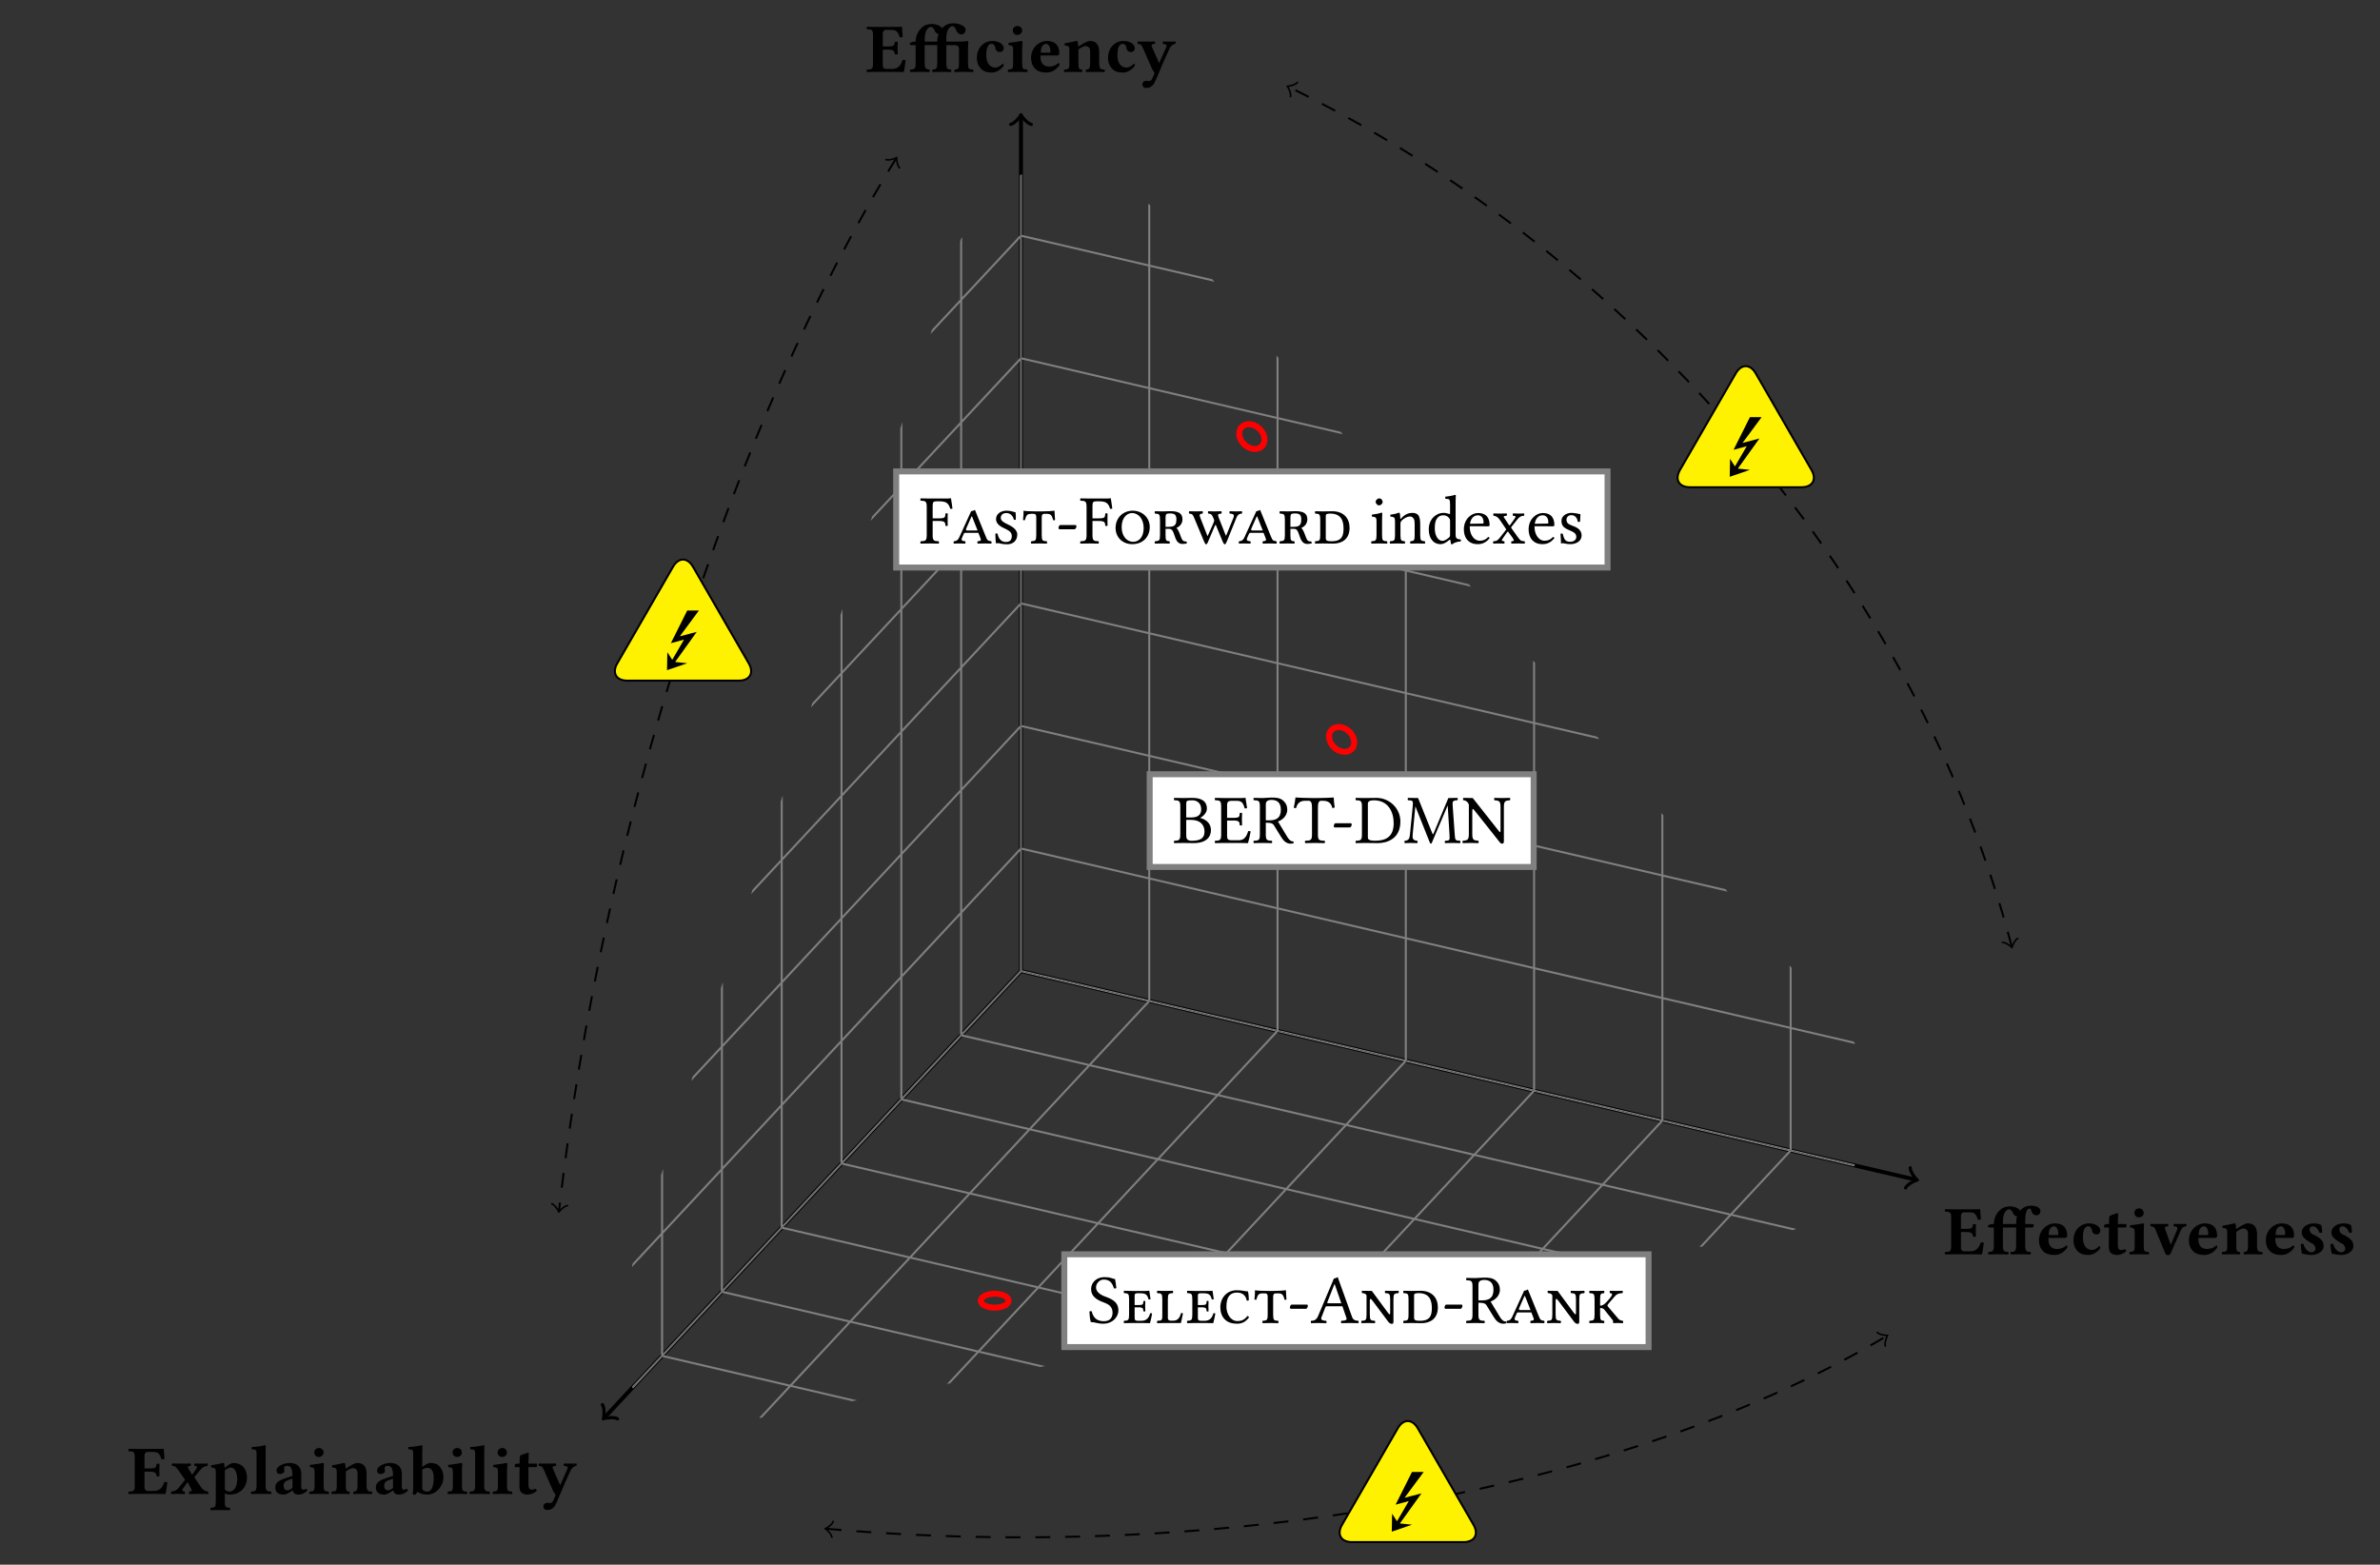 <?xml version="1.0" encoding="UTF-8"?>
<svg xmlns="http://www.w3.org/2000/svg" xmlns:xlink="http://www.w3.org/1999/xlink" width="476.665pt" height="313.394pt" viewBox="0 0 476.665 313.394" version="1.1">
<rect x="0" y="0" width="476.665" height="313.394" fill="#333333" stroke="none"/>
<defs>
<g>
<symbol overflow="visible" id="glyph0-0">
<path style="stroke:none;" d="M 0.703 -8.438 L 3.062 -4.891 L 0.703 -1.328 Z M 1.109 -0.703 L 3.484 -4.25 L 5.859 -0.703 Z M 3.906 -4.891 L 6.281 -8.438 L 6.281 -1.328 Z M 3.484 -5.516 L 1.109 -9.062 L 5.859 -9.062 Z M 0 0 L 6.984 0 L 6.984 -9.766 L 0 -9.766 Z M 0 0 "/>
</symbol>
<symbol overflow="visible" id="glyph0-1">
<path style="stroke:none;" d="M 4.5 -5.094 L 3.375 -5.094 L 3.375 -7.734 C 3.375 -8.062 3.609 -8.406 3.953 -8.406 L 5.141 -8.406 C 6.188 -8.406 6.469 -7.891 6.781 -6.922 C 6.953 -6.891 7.234 -6.922 7.375 -6.984 C 7.312 -7.562 7.234 -8.906 7.219 -9.016 C 7.219 -9.047 7.203 -9.062 7.156 -9.062 C 6.922 -9.016 6.812 -9 6.469 -9 L 2.359 -9 C 2.359 -9 0.906 -9.016 0.203 -9.031 C 0.125 -8.938 0.125 -8.641 0.203 -8.547 C 1.188 -8.516 1.422 -8.438 1.422 -7.281 L 1.422 -1.703 C 1.422 -0.547 1.188 -0.484 0.203 -0.453 C 0.125 -0.359 0.125 -0.062 0.203 0.031 C 0.891 0.016 2.375 0 2.375 0 L 5.656 0 C 6.328 0 7.578 0.031 7.578 0.031 C 7.766 -0.672 7.844 -1.594 7.953 -2.297 C 7.812 -2.391 7.5 -2.406 7.328 -2.375 C 7.047 -1.375 6.422 -0.594 5.359 -0.594 L 3.953 -0.594 C 3.641 -0.594 3.375 -0.875 3.375 -1.25 L 3.375 -4.453 L 4.5 -4.453 C 5.469 -4.453 5.734 -4.188 5.781 -3.562 C 5.859 -3.469 6.297 -3.469 6.375 -3.562 C 6.359 -4.047 6.344 -4.312 6.344 -4.781 C 6.344 -5.266 6.359 -5.562 6.375 -5.984 C 6.297 -6.062 5.859 -6.062 5.781 -5.984 C 5.734 -5.219 5.438 -5.094 4.5 -5.094 Z M 4.5 -5.094 "/>
</symbol>
<symbol overflow="visible" id="glyph0-2">
<path style="stroke:none;" d="M 2.547 -1.016 L 3.422 -2.234 C 3.469 -2.297 3.516 -2.344 3.562 -2.281 L 4.234 -1 C 4.469 -0.562 4.328 -0.516 3.844 -0.453 C 3.75 -0.359 3.75 -0.062 3.844 0.031 C 4.109 0.016 5 0 5.734 0 C 6.453 0 7.328 0.016 7.609 0.031 C 7.688 -0.062 7.688 -0.359 7.609 -0.453 C 7.094 -0.531 6.609 -0.719 6.172 -1.375 L 4.938 -3.203 C 4.875 -3.328 4.875 -3.359 4.906 -3.422 L 6.156 -4.922 C 6.547 -5.406 7.047 -5.562 7.484 -5.609 C 7.562 -5.688 7.562 -6 7.484 -6.078 C 7.203 -6.062 6.766 -6.062 6.312 -6.062 C 5.766 -6.062 5.188 -6.062 4.906 -6.078 C 4.828 -6 4.828 -5.688 4.906 -5.609 C 5.406 -5.562 5.531 -5.406 5.25 -5.016 L 4.5 -3.938 C 4.453 -3.859 4.375 -3.859 4.328 -3.969 L 3.703 -5.016 C 3.406 -5.531 3.594 -5.547 4.109 -5.609 C 4.203 -5.688 4.203 -6 4.109 -6.078 C 3.844 -6.062 2.938 -6.062 2.156 -6.062 C 1.484 -6.062 0.688 -6.062 0.406 -6.078 C 0.328 -6 0.328 -5.688 0.406 -5.609 C 1.031 -5.609 1.312 -5.234 1.703 -4.672 L 2.938 -2.906 C 2.984 -2.844 2.984 -2.797 2.906 -2.688 L 1.625 -1.109 C 1.266 -0.656 0.656 -0.5 0.234 -0.453 C 0.156 -0.359 0.156 -0.062 0.234 0.031 C 0.516 0.016 0.953 0 1.391 0 C 2 0 2.656 0.016 2.938 0.031 C 3.016 -0.062 3.016 -0.359 2.938 -0.453 C 2.672 -0.5 2.25 -0.594 2.547 -1.016 Z M 2.547 -1.016 "/>
</symbol>
<symbol overflow="visible" id="glyph0-3">
<path style="stroke:none;" d="M 1.328 -4.312 L 1.328 1.531 C 1.328 2.688 1.172 2.719 0.328 2.797 C 0.234 2.875 0.234 3.188 0.328 3.266 C 0.906 3.25 1.5 3.234 2.234 3.234 C 2.969 3.234 3.547 3.25 4.141 3.266 C 4.234 3.188 4.234 2.875 4.141 2.797 C 3.297 2.734 3.141 2.688 3.141 1.531 L 3.141 -0.094 C 3.453 0.062 3.734 0.141 4.078 0.141 C 6.188 0.141 7.578 -1.25 7.578 -3.312 C 7.578 -4.094 7.281 -4.953 6.734 -5.5 C 6.25 -5.984 5.547 -6.188 4.828 -6.188 C 4.422 -6.188 3.672 -5.703 3.188 -5.266 L 3.094 -5.266 C 3.062 -5.656 3.031 -5.953 3.031 -5.953 C 3.016 -6.125 2.906 -6.188 2.703 -6.188 C 2.188 -6.062 1.359 -5.859 0.391 -5.734 C 0.359 -5.656 0.391 -5.375 0.422 -5.281 C 1.188 -5.219 1.328 -5.109 1.328 -4.312 Z M 3.141 -0.906 L 3.141 -4.484 C 3.141 -4.562 3.141 -4.625 3.141 -4.719 C 3.547 -5.078 4.062 -5.266 4.375 -5.266 C 4.953 -5.266 5.625 -4.562 5.625 -2.938 C 5.625 -1.766 5.203 -0.453 3.984 -0.453 C 3.844 -0.453 3.484 -0.531 3.141 -0.906 Z M 3.141 -0.906 "/>
</symbol>
<symbol overflow="visible" id="glyph0-4">
<path style="stroke:none;" d="M 1.391 -1.766 C 1.391 -0.609 1.172 -0.484 0.328 -0.453 C 0.234 -0.359 0.234 -0.062 0.328 0.031 C 0.906 0.016 1.531 0 2.297 0 C 3.062 0 3.688 0.016 4.281 0.031 C 4.375 -0.062 4.375 -0.359 4.281 -0.453 C 3.438 -0.484 3.203 -0.609 3.203 -1.766 L 3.203 -8.141 C 3.203 -9.047 3.25 -9.562 3.25 -9.562 C 3.25 -9.688 3.156 -9.734 3.031 -9.734 C 2.516 -9.578 1.391 -9.422 0.406 -9.375 C 0.359 -9.203 0.375 -9.062 0.453 -8.938 C 1.328 -8.859 1.391 -8.844 1.391 -7.891 Z M 1.391 -1.766 "/>
</symbol>
<symbol overflow="visible" id="glyph0-5">
<path style="stroke:none;" d="M 4.109 -0.688 C 4.219 -0.109 4.594 0.141 5.203 0.141 C 5.969 0.141 6.516 -0.156 7.031 -0.641 C 7 -0.812 6.953 -0.922 6.781 -1.031 C 6.594 -0.891 6.453 -0.844 6.188 -0.844 C 5.891 -0.844 5.797 -1.094 5.797 -1.766 L 5.828 -3.781 C 5.828 -5.797 4.594 -6.188 3.453 -6.188 C 2.422 -6.188 0.859 -5.609 0.859 -4.688 C 0.859 -4.297 1.031 -3.984 1.578 -3.984 C 2.078 -3.984 2.438 -4.297 2.438 -4.625 C 2.438 -4.812 2.344 -5.047 2.391 -5.281 C 2.406 -5.438 2.516 -5.609 2.969 -5.609 C 3.562 -5.609 4.047 -5.359 4.047 -3.594 L 3.109 -3.297 C 1.641 -2.828 0.609 -2.422 0.609 -1.328 C 0.609 -0.359 1.141 0.141 2.359 0.141 C 2.766 0.141 3.578 -0.312 4.031 -0.672 Z M 4.047 -3.047 L 4.047 -1.203 C 3.703 -0.922 3.344 -0.703 3.094 -0.703 C 2.5 -0.703 2.281 -1.109 2.281 -1.531 C 2.281 -2.047 2.328 -2.484 3.328 -2.797 Z M 4.047 -3.047 "/>
</symbol>
<symbol overflow="visible" id="glyph0-6">
<path style="stroke:none;" d="M 3.234 -1.703 L 3.234 -4.484 C 3.234 -5.172 3.297 -5.953 3.297 -5.953 C 3.297 -6.109 3.172 -6.188 2.969 -6.188 C 2.578 -6.047 1.453 -5.938 0.484 -5.797 C 0.453 -5.719 0.484 -5.438 0.516 -5.359 C 1.281 -5.281 1.422 -5.172 1.422 -4.375 L 1.422 -1.703 C 1.422 -0.547 1.266 -0.516 0.422 -0.453 C 0.328 -0.359 0.328 -0.062 0.422 0.031 C 1 0.016 1.594 0 2.328 0 C 3.062 0 3.641 0.016 4.234 0.031 C 4.328 -0.062 4.328 -0.359 4.234 -0.453 C 3.391 -0.5 3.234 -0.547 3.234 -1.703 Z M 1.359 -8.312 C 1.359 -7.859 1.688 -7.391 2.25 -7.391 C 2.875 -7.391 3.234 -7.891 3.234 -8.266 C 3.234 -8.672 2.922 -9.188 2.328 -9.188 C 1.672 -9.188 1.359 -8.734 1.359 -8.312 Z M 1.359 -8.312 "/>
</symbol>
<symbol overflow="visible" id="glyph0-7">
<path style="stroke:none;" d="M 3.188 -1.703 L 3.188 -4.5 C 3.734 -4.891 4.297 -5.156 4.547 -5.156 C 5.109 -5.156 5.531 -4.906 5.531 -4.109 L 5.531 -1.781 C 5.531 -0.609 5.297 -0.484 4.734 -0.453 C 4.641 -0.359 4.641 -0.062 4.734 0.031 C 5.312 0.016 5.766 0 6.438 0 C 7.203 0 7.812 0.016 8.406 0.031 C 8.5 -0.062 8.5 -0.359 8.406 -0.453 C 7.562 -0.484 7.344 -0.609 7.344 -1.781 L 7.344 -3.969 C 7.344 -5.5 6.688 -6.188 5.484 -6.188 C 4.922 -6.188 3.938 -5.578 3.172 -5.047 C 3.125 -5.547 3.062 -5.953 3.062 -5.953 C 3.062 -6.125 2.938 -6.188 2.75 -6.188 C 2.234 -6.062 1.391 -5.859 0.438 -5.734 C 0.406 -5.656 0.438 -5.375 0.453 -5.281 C 1.234 -5.219 1.375 -5.109 1.375 -4.312 L 1.375 -1.703 C 1.375 -0.547 1.219 -0.516 0.359 -0.453 C 0.281 -0.359 0.281 -0.062 0.359 0.031 C 0.953 0.016 1.531 0 2.281 0 C 2.922 0 3.312 0.016 3.906 0.031 C 3.984 -0.062 3.984 -0.359 3.906 -0.453 C 3.328 -0.5 3.188 -0.547 3.188 -1.703 Z M 3.188 -1.703 "/>
</symbol>
<symbol overflow="visible" id="glyph0-8">
<path style="stroke:none;" d="M 1.031 -1.766 C 1.031 -0.609 1 -0.453 0.953 0.078 C 1.109 0.141 1.266 0.188 1.422 0.188 C 1.609 0.031 1.75 -0.172 1.875 -0.422 C 2.406 0 3.266 0.141 3.906 0.141 C 5.453 0.141 7.094 -1.391 7.094 -3.391 C 7.094 -4.188 6.781 -4.969 6.328 -5.484 C 5.828 -6.062 5.156 -6.188 4.422 -6.188 C 3.984 -6.188 3.25 -5.703 2.844 -5.406 L 2.844 -8.141 C 2.844 -9.047 2.891 -9.562 2.891 -9.562 C 2.891 -9.688 2.797 -9.734 2.672 -9.734 C 2.156 -9.578 1.031 -9.422 0.047 -9.375 C 0 -9.203 0.016 -9.062 0.078 -8.938 C 0.969 -8.859 1.031 -8.844 1.031 -7.891 Z M 2.844 -4.859 C 3.312 -5.156 3.609 -5.203 3.938 -5.203 C 4.625 -5.203 5.141 -4.578 5.141 -3.203 C 5.141 -2.062 4.938 -0.453 3.844 -0.453 C 3.438 -0.453 3.109 -0.609 2.844 -0.938 Z M 2.844 -4.859 "/>
</symbol>
<symbol overflow="visible" id="glyph0-9">
<path style="stroke:none;" d="M 0.875 -6.062 C 0.688 -6.062 0.469 -6 0.297 -5.844 L 0.297 -5.438 C 0.297 -5.375 0.312 -5.359 0.359 -5.359 L 1.266 -5.359 C 1.234 -3.953 1.234 -2.156 1.234 -1.469 C 1.234 -0.984 1.359 -0.5 1.641 -0.25 C 1.969 0.016 2.469 0.141 2.797 0.141 C 3.578 0.141 4.422 -0.25 4.703 -0.641 C 4.703 -0.812 4.625 -0.891 4.453 -1.031 C 4.266 -0.891 3.922 -0.844 3.656 -0.844 C 3.344 -0.844 3.047 -1.078 3.047 -1.766 C 3.047 -2.469 3.031 -3.969 3.031 -5.359 L 4.438 -5.359 C 4.578 -5.359 4.766 -5.406 4.766 -5.547 L 4.766 -5.969 C 4.766 -6.031 4.734 -6.062 4.656 -6.062 L 3.031 -6.062 L 3.047 -6.531 C 3.062 -7.469 3.109 -8.109 3.109 -8.109 C 3.109 -8.188 3.062 -8.234 3 -8.234 C 2.906 -8.234 2.391 -8.078 2.156 -7.984 C 1.922 -7.891 1.516 -7.797 1.422 -7.672 C 1.328 -7.547 1.266 -7.172 1.266 -6.062 Z M 0.875 -6.062 "/>
</symbol>
<symbol overflow="visible" id="glyph0-10">
<path style="stroke:none;" d="M 3.375 2.344 C 3.594 1.953 3.812 1.453 3.984 1.031 C 5.094 -1.656 5.781 -3.172 6.516 -4.734 C 6.719 -5.141 7.125 -5.562 7.641 -5.609 C 7.734 -5.688 7.734 -6 7.641 -6.078 C 7.297 -6.062 7.047 -6.062 6.656 -6.062 C 6.172 -6.062 5.688 -6.062 5.172 -6.078 C 5.094 -6 5.094 -5.688 5.172 -5.609 C 5.625 -5.562 6.062 -5.5 5.844 -5 L 4.406 -1.766 C 4.406 -1.766 4.406 -1.766 4.391 -1.75 C 4.391 -1.766 4.391 -1.766 4.375 -1.797 L 3.078 -4.719 C 2.828 -5.281 2.688 -5.547 3.547 -5.609 C 3.625 -5.688 3.625 -6 3.547 -6.078 C 3.031 -6.062 2.188 -6.062 1.688 -6.062 C 1.219 -6.062 0.422 -6.062 0.141 -6.078 C 0.062 -6 0.062 -5.688 0.141 -5.609 C 0.75 -5.547 0.859 -5.453 1.234 -4.578 L 3.047 -0.453 C 3.281 -0.109 3.547 0.141 3.438 0.391 L 3.094 1.156 C 2.922 1.594 2.75 1.844 2.359 1.844 C 2.109 1.844 2.062 1.781 1.875 1.781 C 1.344 1.781 1.031 2.156 1.031 2.422 C 1.031 2.609 1.078 2.828 1.203 2.984 C 1.328 3.141 1.562 3.234 1.75 3.234 C 1.922 3.234 2.344 3.188 2.547 3.094 C 2.828 2.953 3.219 2.625 3.375 2.344 Z M 3.375 2.344 "/>
</symbol>
<symbol overflow="visible" id="glyph0-11">
<path style="stroke:none;" d="M 3.281 -1.781 L 3.281 -5.359 L 5.938 -5.359 L 5.938 -1.766 C 5.938 -0.609 5.703 -0.484 4.859 -0.453 C 4.766 -0.359 4.766 -0.062 4.859 0.031 C 5.438 0.016 6.062 0 6.844 0 C 7.609 0 8.219 0.016 8.812 0.031 C 8.906 -0.062 8.906 -0.359 8.812 -0.453 C 7.969 -0.484 7.75 -0.609 7.75 -1.781 L 7.75 -5.359 L 8.938 -5.359 C 9.188 -5.359 9.438 -5.422 9.438 -5.594 L 9.438 -5.922 C 9.438 -6 9.422 -6.062 9.156 -6.062 L 7.75 -6.062 L 7.75 -6.766 C 7.75 -8.844 8.312 -9.156 8.625 -9.156 C 8.859 -9.156 8.922 -8.938 9.016 -8.609 C 9.141 -8.156 9.5 -7.812 10 -7.812 C 10.469 -7.812 10.797 -8.109 10.797 -8.703 C 10.797 -9.078 10.375 -9.734 8.891 -9.734 C 8.234 -9.734 7.453 -9.5 6.922 -8.938 C 6.859 -8.875 6.812 -8.797 6.75 -8.734 C 6.5 -9.141 5.797 -9.594 4.625 -9.594 C 3.984 -9.594 3.25 -9.391 2.641 -8.812 C 1.984 -8.203 1.469 -7.203 1.469 -6.094 L 1.469 -6.062 L 1.297 -6.062 C 0.828 -6.062 0.312 -5.844 0.312 -5.734 L 0.312 -5.5 C 0.312 -5.406 0.359 -5.359 0.688 -5.359 L 1.469 -5.359 L 1.469 -1.766 C 1.469 -0.609 1.234 -0.484 0.391 -0.453 C 0.312 -0.359 0.312 -0.062 0.391 0.031 C 0.984 0.016 1.609 0 2.375 0 C 3.141 0 3.75 0.016 4.359 0.031 C 4.438 -0.062 4.438 -0.359 4.359 -0.453 C 3.5 -0.484 3.281 -0.609 3.281 -1.781 Z M 6.109 -7.594 C 6 -7.234 5.938 -6.844 5.938 -6.328 L 5.938 -6.062 L 3.281 -6.062 L 3.281 -6.531 C 3.281 -8.609 4.203 -9.016 4.5 -9.016 C 4.75 -9.016 5.109 -8.766 5.281 -8.281 C 5.422 -7.922 5.703 -7.625 6.109 -7.594 Z M 6.109 -7.594 "/>
</symbol>
<symbol overflow="visible" id="glyph0-12">
<path style="stroke:none;" d="M 2.469 -3.844 C 2.484 -4.328 2.547 -4.859 2.75 -5.141 C 2.969 -5.469 3.344 -5.609 3.5 -5.609 C 3.875 -5.609 4.391 -5.25 4.391 -4.125 C 4.391 -4.047 4.391 -3.859 4.375 -3.844 Z M 6.016 -1.797 C 5.438 -1.219 4.688 -1.062 4.156 -1.062 C 3.062 -1.062 2.406 -1.688 2.406 -3.062 C 2.406 -3.156 2.406 -3.203 2.406 -3.281 L 5.766 -3.281 C 6.094 -3.281 6.172 -3.516 6.172 -3.719 C 6.172 -4.891 5.703 -6.188 3.656 -6.188 C 2.188 -6.188 0.516 -4.891 0.516 -2.766 C 0.516 -1.953 0.812 -1.109 1.406 -0.562 C 1.938 -0.078 2.625 0.141 3.609 0.141 C 4.578 0.141 5.531 -0.344 6.219 -1.375 C 6.219 -1.547 6.156 -1.797 6.016 -1.797 Z M 6.016 -1.797 "/>
</symbol>
<symbol overflow="visible" id="glyph0-13">
<path style="stroke:none;" d="M 5.891 -1.219 C 5.891 -1.375 5.859 -1.641 5.703 -1.641 C 5.156 -1.125 4.672 -0.859 4.266 -0.859 C 3.219 -0.859 2.406 -1.625 2.406 -3.297 C 2.406 -4.844 2.75 -5.609 3.484 -5.609 C 4 -5.609 4.219 -5.062 4.25 -4.625 C 4.297 -4.234 4.672 -3.969 5.125 -3.969 C 5.562 -3.969 5.891 -4.312 5.891 -4.75 C 5.891 -5.375 5.141 -6.188 3.609 -6.188 C 1.969 -6.188 0.516 -4.875 0.516 -2.797 C 0.516 -1.891 0.844 -1.109 1.375 -0.594 C 1.922 -0.062 2.562 0.141 3.562 0.141 C 4.391 0.141 5.359 -0.453 5.891 -1.219 Z M 5.891 -1.219 "/>
</symbol>
<symbol overflow="visible" id="glyph0-14">
<path style="stroke:none;" d="M 4.766 -5.609 C 5.531 -5.547 5.625 -5.328 5.312 -4.625 L 4.219 -2.062 C 4.156 -1.938 4.109 -2.031 4.062 -2.141 L 3.188 -4.625 C 2.938 -5.281 2.75 -5.547 3.609 -5.609 C 3.703 -5.688 3.703 -6 3.609 -6.078 C 3.094 -6.062 2.547 -6.062 1.859 -6.062 C 1.375 -6.062 0.656 -6.062 0.141 -6.078 C 0.062 -6 0.062 -5.688 0.141 -5.609 C 0.953 -5.516 0.984 -5.234 1.25 -4.531 L 3.078 -0.125 C 3.172 0.078 3.406 0.172 3.594 0.172 C 3.719 0.172 4 0.141 4.125 -0.156 L 6.047 -4.516 C 6.328 -5.156 6.5 -5.547 7.234 -5.609 C 7.328 -5.688 7.328 -6 7.234 -6.078 C 6.938 -6.062 6.484 -6.062 6.188 -6.062 C 5.672 -6.062 5.156 -6.062 4.766 -6.078 C 4.688 -6 4.688 -5.688 4.766 -5.609 Z M 4.766 -5.609 "/>
</symbol>
<symbol overflow="visible" id="glyph0-15">
<path style="stroke:none;" d="M 0.672 -2.031 C 0.719 -1.359 0.797 -0.703 0.906 -0.172 C 1.172 -0.078 2.062 0.141 2.844 0.141 C 3.922 0.141 5.266 -0.453 5.266 -1.656 C 5.266 -2.141 5.156 -2.516 4.828 -2.859 C 4.422 -3.312 3.844 -3.656 3.203 -3.938 C 2.656 -4.172 2.453 -4.625 2.453 -5.016 C 2.453 -5.344 2.719 -5.609 3.125 -5.609 C 3.609 -5.609 4.094 -5.156 4.438 -4.312 C 4.688 -4.266 4.844 -4.281 4.984 -4.375 C 4.984 -4.891 4.922 -5.406 4.797 -5.859 C 4.359 -6.062 4 -6.188 3.234 -6.188 C 2.5 -6.188 1.797 -5.922 1.359 -5.469 C 1.031 -5.156 0.875 -4.766 0.875 -4.375 C 0.875 -3.969 1.031 -3.625 1.312 -3.328 C 1.75 -2.859 2.5 -2.375 2.938 -2.172 C 3.484 -1.922 3.641 -1.422 3.641 -1.094 C 3.641 -0.641 3.188 -0.406 2.812 -0.406 C 2.188 -0.406 1.516 -1.031 1.234 -2.062 C 1 -2.109 0.891 -2.094 0.672 -2.031 Z M 0.672 -2.031 "/>
</symbol>
<symbol overflow="visible" id="glyph0-16">
<path style="stroke:none;" d="M 7.609 -1.781 L 7.609 -5.359 L 9.234 -5.359 C 10 -5.281 10.141 -5.172 10.141 -4.375 L 10.141 -1.703 C 10.141 -0.547 9.969 -0.516 9.281 -0.453 C 9.188 -0.359 9.188 -0.062 9.281 0.031 C 9.859 0.016 10.375 0 11.047 0 C 11.797 0 12.359 0.016 12.969 0.031 C 13.047 -0.062 13.047 -0.359 12.969 -0.453 C 12.109 -0.5 11.953 -0.547 11.953 -1.703 L 11.953 -4.484 C 11.953 -5.172 12.016 -5.953 12.016 -5.953 C 12.016 -6.109 11.891 -6.188 11.688 -6.188 C 11.484 -6.109 11.078 -6.078 10.609 -6.062 L 7.609 -6.062 L 7.609 -6.672 C 7.609 -8.75 8.531 -9.156 8.828 -9.156 C 9.062 -9.156 9.391 -8.922 9.594 -8.344 C 9.766 -7.891 10.109 -7.5 10.625 -7.5 C 11.125 -7.5 11.469 -7.891 11.469 -8.516 C 11.469 -9.031 10.438 -9.734 8.953 -9.734 C 8.312 -9.734 7.578 -9.531 6.969 -8.953 C 6.891 -8.891 6.828 -8.812 6.75 -8.734 C 6.5 -9.141 5.797 -9.594 4.625 -9.594 C 3.984 -9.594 3.25 -9.391 2.641 -8.812 C 1.984 -8.203 1.469 -7.203 1.469 -6.094 L 1.469 -6.062 L 1.438 -6.062 C 0.969 -6.062 0.312 -5.844 0.312 -5.734 L 0.312 -5.5 C 0.312 -5.406 0.359 -5.359 0.688 -5.359 L 1.469 -5.359 L 1.469 -1.766 C 1.469 -0.609 1.234 -0.484 0.391 -0.453 C 0.312 -0.359 0.312 -0.062 0.391 0.031 C 0.984 0.016 1.609 0 2.375 0 C 3.094 0 3.609 0.016 4.219 0.031 C 4.297 -0.062 4.297 -0.359 4.219 -0.453 C 3.5 -0.562 3.281 -0.609 3.281 -1.781 L 3.281 -5.359 L 5.797 -5.359 L 5.797 -1.766 C 5.797 -0.609 5.562 -0.484 4.859 -0.453 C 4.766 -0.359 4.766 -0.062 4.859 0.031 C 5.438 0.016 5.984 0 6.703 0 C 7.422 0 7.938 0.016 8.547 0.031 C 8.625 -0.062 8.625 -0.359 8.547 -0.453 C 7.812 -0.5 7.609 -0.609 7.609 -1.781 Z M 5.766 -6.062 L 3.281 -6.062 L 3.281 -6.531 C 3.281 -8.609 4.203 -9.016 4.5 -9.016 C 4.75 -9.016 5.109 -8.766 5.281 -8.281 C 5.406 -7.938 5.672 -7.641 6.062 -7.594 C 5.891 -7.172 5.797 -6.719 5.797 -6.234 L 5.797 -6.062 Z M 5.766 -6.062 "/>
</symbol>
<symbol overflow="visible" id="glyph1-0">
<path style="stroke:none;" d=""/>
</symbol>
<symbol overflow="visible" id="glyph1-1">
<path style="stroke:none;" d="M 7.078 -11.953 L 4.734 -11.953 L 1.453 -5.406 L 4.094 -6.125 L 1.734 -2.078 L 0.75 -3.594 L 0.688 0 L 4.734 -1.391 L 2.312 -1.641 L 6.641 -7.672 L 3.25 -6.781 Z M 7.078 -11.953 "/>
</symbol>
<symbol overflow="visible" id="glyph2-0">
<path style="stroke:none;" d="M 0.703 -8.406 L 3.062 -4.875 L 0.703 -1.328 Z M 1.109 -0.703 L 3.484 -4.234 L 5.859 -0.703 Z M 3.906 -4.875 L 6.281 -8.406 L 6.281 -1.328 Z M 3.484 -5.5 L 1.109 -9.031 L 5.859 -9.031 Z M 0 0 L 6.984 0 L 6.984 -9.734 L 0 -9.734 Z M 0 0 "/>
</symbol>
<symbol overflow="visible" id="glyph2-1">
<path style="stroke:none;" d="M 5.516 -8.797 C 4.703 -8.922 4.734 -9.188 3.359 -9.188 C 1.953 -9.188 0.719 -8.25 0.719 -6.766 C 0.719 -5.297 1.922 -4.625 3.156 -4.156 C 3.984 -3.844 5.016 -3.453 5.016 -2.078 C 5.016 -0.953 4.391 -0.359 3.281 -0.359 C 1.984 -0.359 1.141 -0.969 0.844 -2.344 C 0.656 -2.406 0.516 -2.375 0.375 -2.297 C 0.438 -1.234 0.484 -0.859 0.656 -0.188 C 1.531 -0.188 1.922 0.141 3.172 0.141 C 3.797 0.141 4.391 -0.016 4.891 -0.328 C 5.688 -0.828 6.188 -1.672 6.188 -2.562 C 6.188 -4.047 5.078 -4.703 3.938 -5.141 C 3.094 -5.438 1.703 -5.969 1.703 -7.141 C 1.703 -7.922 2.406 -8.703 3.234 -8.703 C 4.594 -8.703 5.016 -7.844 5.297 -6.922 C 5.453 -6.891 5.641 -6.906 5.766 -7 C 5.703 -7.672 5.656 -8.062 5.516 -8.797 Z M 5.516 -8.797 "/>
</symbol>
<symbol overflow="visible" id="glyph2-2">
<path style="stroke:none;" d="M 3.453 -3.141 C 4.375 -3.141 4.391 -2.875 4.422 -2.359 C 4.5 -2.281 4.75 -2.281 4.812 -2.359 C 4.797 -2.672 4.781 -3.156 4.781 -3.375 C 4.781 -3.578 4.797 -4.016 4.812 -4.375 C 4.75 -4.438 4.5 -4.438 4.422 -4.375 C 4.391 -3.734 4.375 -3.594 3.453 -3.594 L 2.672 -3.594 L 2.672 -5.562 C 2.672 -5.797 2.844 -5.953 3.109 -5.953 L 3.906 -5.953 C 5.047 -5.953 5.234 -5.5 5.484 -4.703 C 5.625 -4.688 5.75 -4.719 5.859 -4.766 C 5.797 -5.25 5.641 -6.328 5.609 -6.438 C 5.609 -6.453 5.594 -6.469 5.562 -6.469 C 5.375 -6.438 5.234 -6.422 5 -6.422 L 2.109 -6.422 C 1.703 -6.422 1.062 -6.438 0.562 -6.453 C 0.469 -6.359 0.469 -6.062 0.562 -5.984 C 1.406 -5.938 1.562 -5.875 1.562 -4.719 L 1.562 -1.703 C 1.562 -0.547 1.406 -0.5 0.562 -0.438 C 0.469 -0.344 0.469 -0.062 0.562 0.031 C 1.062 0.016 1.672 0 2.125 0 L 4.266 0 C 4.828 0 5.75 0.031 5.75 0.031 C 5.922 -0.547 6.062 -1.312 6.172 -1.891 C 6.047 -1.969 5.938 -2 5.781 -1.953 C 5.547 -1.125 5.156 -0.438 3.984 -0.438 L 3.391 -0.438 C 2.797 -0.438 2.672 -0.594 2.672 -1.047 L 2.672 -3.141 Z M 3.453 -3.141 "/>
</symbol>
<symbol overflow="visible" id="glyph2-3">
<path style="stroke:none;" d="M 5.281 0 C 5.281 0 5.609 -1.344 5.703 -1.922 C 5.578 -2 5.469 -2.016 5.312 -1.984 C 5.094 -1.156 4.688 -0.469 3.812 -0.469 L 3.188 -0.469 C 2.859 -0.469 2.672 -0.703 2.672 -0.969 L 2.672 -4.719 C 2.672 -5.875 2.812 -5.922 3.672 -5.984 C 3.75 -6.062 3.75 -6.359 3.672 -6.453 C 3.156 -6.438 2.578 -6.422 2.109 -6.422 C 1.672 -6.422 1.078 -6.438 0.562 -6.453 C 0.469 -6.359 0.469 -6.062 0.562 -5.984 C 1.406 -5.938 1.562 -5.875 1.562 -4.719 L 1.562 -1.703 C 1.562 -0.547 1.531 -0.469 0.562 -0.438 C 0.469 -0.344 0.469 -0.062 0.562 0.031 C 1.234 0.016 2.156 0 2.156 0 Z M 5.281 0 "/>
</symbol>
<symbol overflow="visible" id="glyph2-4">
<path style="stroke:none;" d="M 3.844 0.141 C 4.938 0.141 5.609 -0.266 6.266 -1.141 C 6.234 -1.234 6.094 -1.391 5.984 -1.422 C 5.344 -0.672 4.859 -0.391 3.922 -0.391 C 2.547 -0.391 1.734 -1.891 1.734 -3.266 C 1.734 -5.609 2.812 -6.094 3.859 -6.094 C 4.984 -6.094 5.641 -5.484 5.797 -4.5 C 5.938 -4.469 6.078 -4.469 6.219 -4.547 C 6.219 -5.125 6.188 -5.703 6.062 -6.328 C 5.531 -6.328 4.891 -6.562 3.781 -6.562 C 1.938 -6.562 0.516 -5.156 0.516 -3.125 C 0.516 -2.234 0.797 -1.281 1.484 -0.656 C 2.031 -0.141 2.812 0.141 3.844 0.141 Z M 3.844 0.141 "/>
</symbol>
<symbol overflow="visible" id="glyph2-5">
<path style="stroke:none;" d="M 4.234 -1.703 L 4.234 -5.219 C 4.234 -5.734 4.375 -5.938 4.828 -5.938 L 5.188 -5.938 C 6.062 -5.938 6.25 -5.672 6.531 -4.656 C 6.672 -4.625 6.797 -4.625 6.906 -4.703 C 6.844 -5.391 6.828 -5.906 6.797 -6.562 C 6.312 -6.5 5.406 -6.422 4.234 -6.422 L 3.141 -6.422 C 1.766 -6.422 0.969 -6.484 0.594 -6.562 C 0.594 -5.906 0.578 -5.359 0.484 -4.703 C 0.609 -4.656 0.734 -4.641 0.859 -4.656 C 1.141 -5.672 1.297 -5.938 2.203 -5.938 L 2.547 -5.938 C 2.969 -5.938 3.141 -5.781 3.141 -5.234 L 3.141 -1.703 C 3.141 -0.547 2.984 -0.5 2.141 -0.438 C 2.047 -0.344 2.047 -0.062 2.141 0.031 C 2.656 0.016 3.219 0 3.703 0 C 4.188 0 4.734 0.016 5.25 0.031 C 5.328 -0.062 5.328 -0.344 5.25 -0.438 C 4.391 -0.484 4.234 -0.547 4.234 -1.703 Z M 4.234 -1.703 "/>
</symbol>
<symbol overflow="visible" id="glyph2-6">
<path style="stroke:none;" d="M 3.781 -2.844 C 3.969 -2.844 4.156 -3.234 4.156 -3.406 C 4.156 -3.547 4.109 -3.688 3.969 -3.688 L 0.906 -3.688 C 0.734 -3.688 0.562 -3.359 0.562 -3.109 C 0.562 -2.969 0.641 -2.844 0.766 -2.844 Z M 3.781 -2.844 "/>
</symbol>
<symbol overflow="visible" id="glyph2-7">
<path style="stroke:none;" d="M 3.672 -3.953 C 3.359 -3.953 3.266 -3.984 3.328 -4.125 L 4.75 -7.75 L 4.828 -7.75 L 6.141 -3.953 Z M 2.156 -1.109 L 2.938 -3.125 C 3 -3.312 3.078 -3.359 3.422 -3.359 L 6.359 -3.359 L 7.172 -1 C 7.344 -0.531 6.812 -0.469 6.141 -0.438 C 6.062 -0.344 6.062 -0.062 6.141 0.031 C 6.656 0.016 7.422 0 7.969 0 C 8.547 0 9.062 0.016 9.562 0.031 C 9.641 -0.062 9.641 -0.344 9.562 -0.438 C 9.016 -0.484 8.547 -0.531 8.297 -1.203 L 5.422 -9.188 C 5.219 -9.062 4.844 -8.906 4.656 -8.906 L 1.5 -1.422 C 1.125 -0.562 0.719 -0.469 0.094 -0.438 C 0.016 -0.344 0.016 -0.062 0.094 0.031 C 0.453 0.016 0.922 0 1.344 0 C 1.906 0 2.609 0.016 3.125 0.031 C 3.203 -0.062 3.203 -0.344 3.125 -0.438 C 2.594 -0.469 1.938 -0.531 2.156 -1.109 Z M 2.156 -1.109 "/>
</symbol>
<symbol overflow="visible" id="glyph2-8">
<path style="stroke:none;" d="M 2.156 -1.703 L 2.156 -4.359 C 2.156 -5.031 2.344 -4.906 2.672 -4.5 L 5.938 -0.141 C 6.156 0.078 6.375 0.172 6.578 0.172 C 6.75 0.172 6.891 0.062 6.891 -0.203 L 6.891 -4.719 C 6.891 -5.875 7.047 -5.922 7.891 -5.984 C 7.984 -6.062 7.984 -6.359 7.891 -6.453 C 7.484 -6.438 6.984 -6.422 6.562 -6.422 C 6.141 -6.422 5.656 -6.438 5.234 -6.453 C 5.156 -6.359 5.156 -6.062 5.234 -5.984 C 6.078 -5.938 6.234 -5.875 6.234 -4.719 L 6.234 -2.109 C 6.234 -1.734 6.188 -1.5 5.766 -2.078 L 2.562 -6.422 L 0.594 -6.453 L 0.562 -6.406 L 0.562 -6.062 C 0.562 -6.016 0.641 -5.984 0.688 -5.984 C 1.219 -5.938 1.375 -5.781 1.5 -5.531 L 1.5 -1.703 C 1.5 -0.547 1.359 -0.484 0.5 -0.438 C 0.422 -0.344 0.422 -0.062 0.5 0.031 C 0.922 0.016 1.406 0 1.828 0 C 2.25 0 2.75 0.016 3.172 0.031 C 3.25 -0.062 3.25 -0.344 3.172 -0.438 C 2.312 -0.5 2.156 -0.547 2.156 -1.703 Z M 2.156 -1.703 "/>
</symbol>
<symbol overflow="visible" id="glyph2-9">
<path style="stroke:none;" d="M 2.625 -1.062 L 2.625 -5.547 C 2.625 -5.906 2.969 -5.984 3.516 -5.984 C 5.859 -5.984 6.188 -4.359 6.188 -2.906 C 6.188 -0.953 5.312 -0.438 3.781 -0.438 C 2.719 -0.438 2.625 -0.672 2.625 -1.062 Z M 0.516 -6.453 C 0.438 -6.359 0.438 -6.062 0.516 -5.984 C 1.375 -5.938 1.516 -5.875 1.516 -4.719 L 1.516 -1.703 C 1.516 -0.547 1.375 -0.5 0.516 -0.438 C 0.438 -0.344 0.438 -0.062 0.516 0.031 C 1.047 0.016 1.672 0 2.078 0 C 2.438 0 3 0.031 4.109 0.031 C 5.672 0.031 7.391 -0.703 7.391 -3.141 C 7.391 -5 6.25 -6.453 3.922 -6.453 C 2.969 -6.453 2.469 -6.422 2.062 -6.422 C 1.688 -6.422 1.062 -6.438 0.516 -6.453 Z M 0.516 -6.453 "/>
</symbol>
<symbol overflow="visible" id="glyph2-10">
<path style="stroke:none;" d="M 3.797 -8.625 C 4.641 -8.625 5.656 -8.312 5.656 -6.672 C 5.656 -4.922 4.656 -4.531 3.312 -4.531 L 2.641 -4.531 L 2.641 -7.734 C 2.641 -8.141 2.797 -8.625 3.797 -8.625 Z M 2.641 -1.703 L 2.641 -4.062 C 3.812 -4.062 4.078 -3.844 4.266 -3.531 L 5.766 -1.109 C 6.172 -0.453 6.766 0.141 7.609 0.141 C 7.812 0.141 8.047 0.109 8.188 0.047 C 8.25 -0.062 8.234 -0.188 8.172 -0.297 C 7.547 -0.297 7.203 -0.766 6.844 -1.375 L 5.078 -4.297 C 5.672 -4.5 6.938 -5.219 6.938 -6.688 C 6.938 -7.375 6.703 -7.953 6.188 -8.422 C 5.531 -9.062 4.656 -9.094 3.781 -9.094 C 3.125 -9.094 2.547 -9 2.031 -9 C 1.547 -9 0.891 -9.016 0.234 -9.031 C 0.156 -8.938 0.156 -8.656 0.234 -8.562 C 1.219 -8.531 1.453 -8.453 1.453 -7.297 L 1.453 -1.703 C 1.453 -0.547 1.219 -0.469 0.234 -0.438 C 0.156 -0.344 0.156 -0.062 0.234 0.031 C 0.859 0.016 1.516 0 2.047 0 C 2.578 0 3.234 0.016 3.844 0.031 C 3.938 -0.062 3.938 -0.344 3.844 -0.438 C 2.875 -0.469 2.641 -0.547 2.641 -1.703 Z M 2.641 -1.703 "/>
</symbol>
<symbol overflow="visible" id="glyph2-11">
<path style="stroke:none;" d="M 1.328 -1.469 C 1.047 -0.844 0.875 -0.5 0.141 -0.438 C 0.062 -0.344 0.062 -0.062 0.141 0.031 C 0.391 0.016 0.703 0 1.062 0 C 1.438 0 1.969 0.016 2.406 0.031 C 2.484 -0.062 2.484 -0.344 2.406 -0.438 C 1.641 -0.484 1.547 -0.672 1.875 -1.375 L 2.141 -1.969 C 2.188 -2.062 2.219 -2.125 2.438 -2.125 L 5.047 -2.125 L 5.344 -1.375 C 5.656 -0.609 5.672 -0.5 4.906 -0.438 C 4.828 -0.344 4.828 -0.062 4.906 0.031 C 5.406 0.016 5.938 0 6.391 0 C 6.812 0 7.219 0.016 7.625 0.031 C 7.703 -0.062 7.703 -0.344 7.625 -0.438 C 6.875 -0.531 6.844 -0.641 6.5 -1.453 L 4.359 -6.719 C 4.141 -6.594 3.875 -6.484 3.594 -6.453 Z M 4.891 -2.594 L 2.781 -2.594 C 2.5 -2.594 2.531 -2.797 2.641 -3.062 L 3.672 -5.406 L 3.766 -5.422 Z M 4.891 -2.594 "/>
</symbol>
<symbol overflow="visible" id="glyph2-12">
<path style="stroke:none;" d="M 1.562 -4.719 L 1.562 -1.703 C 1.562 -0.547 1.406 -0.5 0.562 -0.438 C 0.469 -0.344 0.469 -0.062 0.562 0.031 C 1.094 0.016 1.719 0 2.125 0 C 2.531 0 3 0.016 3.453 0.031 C 3.547 -0.062 3.547 -0.344 3.453 -0.438 C 2.797 -0.5 2.672 -0.547 2.672 -1.703 L 2.672 -3 C 2.969 -3 3.328 -2.938 3.531 -2.656 L 5.078 -0.719 C 5.281 -0.5 5.281 -0.344 5.281 -0.172 L 5.281 0.031 C 5.438 0.016 5.797 0 6.156 0 C 6.547 0 7.234 0.031 7.234 0.031 C 7.312 -0.062 7.312 -0.344 7.234 -0.438 C 6.844 -0.469 6.516 -0.625 6.328 -0.844 L 4.266 -3.266 C 4.203 -3.344 4.141 -3.422 4.141 -3.5 C 4.141 -3.609 4.234 -3.766 4.469 -4.016 L 5.672 -5.406 C 6.078 -5.891 6.594 -5.953 7.156 -5.984 C 7.234 -6.062 7.234 -6.359 7.156 -6.453 C 6.734 -6.438 6.281 -6.422 5.922 -6.422 C 5.516 -6.422 5.047 -6.438 4.641 -6.453 C 4.562 -6.359 4.562 -6.062 4.641 -5.984 C 5.344 -5.938 5.203 -5.578 4.125 -4.375 C 3.531 -3.703 3.125 -3.469 2.672 -3.469 L 2.672 -4.719 C 2.672 -5.875 2.797 -5.922 3.453 -5.984 C 3.547 -6.062 3.547 -6.359 3.453 -6.453 C 3.016 -6.438 2.547 -6.422 2.125 -6.422 C 1.719 -6.422 1.109 -6.438 0.562 -6.453 C 0.469 -6.359 0.469 -6.062 0.562 -5.984 C 1.406 -5.922 1.562 -5.875 1.562 -4.719 Z M 1.562 -4.719 "/>
</symbol>
<symbol overflow="visible" id="glyph2-13">
<path style="stroke:none;" d="M 3.953 -4.5 C 5.141 -4.5 5.172 -4.188 5.219 -3.562 C 5.297 -3.469 5.594 -3.469 5.672 -3.562 C 5.672 -3.906 5.656 -4.312 5.656 -4.781 C 5.656 -5.266 5.672 -5.625 5.672 -5.984 C 5.594 -6.062 5.297 -6.062 5.219 -5.984 C 5.172 -5.219 5.141 -5.031 3.953 -5.031 L 2.656 -5.031 L 2.656 -7.547 C 2.656 -8.297 2.812 -8.438 3.438 -8.438 L 4.062 -8.438 C 5.547 -8.438 5.891 -7.891 6.188 -6.922 C 6.359 -6.922 6.516 -6.953 6.625 -6.984 C 6.562 -7.562 6.344 -8.906 6.328 -9.016 C 6.328 -9.047 6.312 -9.062 6.266 -9.062 C 6.031 -9.016 5.953 -9 5.609 -9 L 2.047 -9 C 1.609 -9 0.812 -9.016 0.25 -9.031 C 0.172 -8.938 0.172 -8.656 0.25 -8.562 C 1.234 -8.531 1.469 -8.453 1.469 -7.297 L 1.469 -1.703 C 1.469 -0.547 1.234 -0.469 0.25 -0.438 C 0.172 -0.344 0.172 -0.062 0.25 0.031 C 0.734 0.016 1.438 0 2.062 0 C 2.688 0 3.375 0.016 3.859 0.031 C 3.953 -0.062 3.953 -0.344 3.859 -0.438 C 2.891 -0.469 2.656 -0.547 2.656 -1.703 L 2.656 -4.5 Z M 3.953 -4.5 "/>
</symbol>
<symbol overflow="visible" id="glyph2-14">
<path style="stroke:none;" d="M 4.734 -6.25 C 4.375 -6.25 4.016 -6.562 2.891 -6.562 C 1.906 -6.562 0.828 -6 0.828 -4.859 C 0.828 -3.844 1.906 -3.297 2.484 -3.031 C 3.391 -2.609 3.984 -2.281 3.984 -1.5 C 3.984 -0.688 3.609 -0.297 2.797 -0.297 C 2.016 -0.297 1.375 -0.734 1.125 -1.984 C 0.953 -2.016 0.828 -2.016 0.688 -1.953 C 0.719 -0.984 0.734 -0.438 0.844 0.016 C 0.984 -0.047 1.125 -0.062 1.297 -0.062 C 1.562 -0.062 1.969 0.172 3.047 0.172 C 4.281 0.172 5.078 -0.594 5.078 -1.797 C 5.078 -2.891 3.812 -3.516 3.141 -3.844 C 2.438 -4.172 1.781 -4.516 1.781 -5.109 C 1.781 -5.703 2.172 -6.094 2.906 -6.094 C 3.594 -6.094 4.203 -5.641 4.406 -4.75 C 4.531 -4.703 4.656 -4.703 4.781 -4.766 C 4.812 -5.172 4.812 -5.719 4.734 -6.25 Z M 4.734 -6.25 "/>
</symbol>
<symbol overflow="visible" id="glyph2-15">
<path style="stroke:none;" d="M 3.828 -6.094 C 5.062 -6.094 6.141 -4.953 6.141 -3.078 C 6.141 -1.375 5.281 -0.328 4.047 -0.328 C 2.688 -0.328 1.734 -1.547 1.734 -3.266 C 1.734 -5.156 2.781 -6.094 3.828 -6.094 Z M 7.359 -3.281 C 7.359 -5.266 5.766 -6.562 3.953 -6.562 C 2.016 -6.562 0.516 -5.156 0.516 -3.094 C 0.516 -1.203 1.953 0.141 3.844 0.141 C 6.125 0.141 7.359 -1.469 7.359 -3.281 Z M 7.359 -3.281 "/>
</symbol>
<symbol overflow="visible" id="glyph2-16">
<path style="stroke:none;" d="M 4.844 -4.828 C 4.844 -3.719 4.516 -3.328 3.281 -3.328 L 2.672 -3.328 L 2.672 -5.141 C 2.672 -5.875 2.797 -6.016 3.594 -6.016 C 4.562 -6.016 4.844 -5.672 4.844 -4.828 Z M 2.672 -1.703 L 2.672 -2.922 L 3.438 -2.922 C 3.969 -2.922 4.156 -2.453 4.344 -1.938 L 4.641 -1.109 C 4.969 -0.234 5.438 0.094 6.047 0.094 C 6.25 0.094 6.688 0.062 6.922 0 C 6.969 -0.141 6.938 -0.281 6.844 -0.391 C 6.328 -0.391 6.062 -0.469 5.797 -1.203 L 5.391 -2.25 C 5.219 -2.672 5.047 -2.922 4.875 -3.094 L 4.875 -3.125 C 5.344 -3.297 6.062 -3.859 6.062 -4.828 C 6.062 -5.984 5.328 -6.469 3.672 -6.469 C 3.328 -6.469 2.531 -6.422 2.109 -6.422 C 1.703 -6.422 1.109 -6.438 0.562 -6.453 C 0.469 -6.359 0.469 -6.062 0.562 -5.984 C 1.406 -5.938 1.562 -5.875 1.562 -4.719 L 1.562 -1.703 C 1.562 -0.547 1.406 -0.5 0.562 -0.438 C 0.469 -0.344 0.469 -0.062 0.562 0.031 C 1.094 0.016 1.656 0 2.125 0 C 2.547 0 3.016 0.016 3.453 0.031 C 3.547 -0.062 3.547 -0.344 3.453 -0.438 C 2.797 -0.469 2.672 -0.547 2.672 -1.703 Z M 2.672 -1.703 "/>
</symbol>
<symbol overflow="visible" id="glyph2-17">
<path style="stroke:none;" d="M 9.094 -5.031 L 7.703 -1.625 C 7.656 -1.516 7.625 -1.531 7.594 -1.625 L 6.203 -5.141 C 5.953 -5.797 5.984 -5.938 6.719 -5.984 C 6.812 -6.062 6.812 -6.359 6.719 -6.453 C 6.281 -6.438 5.812 -6.422 5.328 -6.422 C 4.844 -6.422 4.453 -6.438 4.109 -6.453 C 4.016 -6.359 4.016 -6.062 4.109 -5.984 C 4.766 -5.938 4.859 -5.75 5.281 -4.703 C 5.297 -4.609 5.281 -4.438 5.094 -3.984 L 4.016 -1.578 C 3.984 -1.484 3.922 -1.484 3.891 -1.609 L 2.547 -5.047 C 2.281 -5.719 2.281 -5.938 2.953 -5.984 C 3.047 -6.062 3.047 -6.359 2.953 -6.453 C 2.531 -6.438 2.062 -6.422 1.562 -6.422 C 1.031 -6.422 0.641 -6.438 0.281 -6.453 C 0.203 -6.359 0.203 -6.062 0.281 -5.984 C 0.938 -5.922 1 -5.781 1.312 -5.047 L 3.203 -0.516 C 3.422 -0.016 3.531 0.172 3.656 0.172 C 3.812 0.172 3.891 0.062 4.141 -0.531 L 5.422 -3.547 C 5.531 -3.766 5.578 -3.766 5.656 -3.594 L 6.922 -0.531 C 7.094 -0.109 7.234 0.172 7.406 0.172 C 7.562 0.172 7.703 -0.109 7.875 -0.531 L 9.672 -4.984 C 9.891 -5.547 10.109 -5.938 10.828 -5.984 C 10.906 -6.062 10.906 -6.359 10.828 -6.453 C 10.531 -6.438 10.234 -6.422 9.719 -6.422 C 9.188 -6.422 8.797 -6.438 8.406 -6.453 C 8.312 -6.359 8.312 -6.062 8.406 -5.984 C 9.438 -5.938 9.297 -5.516 9.094 -5.031 Z M 9.094 -5.031 "/>
</symbol>
<symbol overflow="visible" id="glyph2-18">
<path style="stroke:none;" d="M 1.25 -8.359 C 1.25 -8 1.594 -7.625 1.922 -7.625 C 2.312 -7.625 2.656 -8.016 2.656 -8.297 C 2.656 -8.641 2.359 -9.031 1.984 -9.031 C 1.641 -9.031 1.25 -8.688 1.25 -8.359 Z M 2.531 -1.703 L 2.531 -4.484 C 2.531 -5.172 2.578 -6.062 2.578 -6.062 C 2.578 -6.125 2.516 -6.172 2.406 -6.172 C 2.016 -6.016 1.453 -5.891 0.484 -5.766 C 0.453 -5.672 0.484 -5.453 0.516 -5.375 C 1.281 -5.297 1.422 -5.219 1.422 -4.422 L 1.422 -1.703 C 1.422 -0.547 1.266 -0.5 0.422 -0.438 C 0.328 -0.344 0.328 -0.062 0.422 0.031 C 0.875 0.016 1.422 0 1.984 0 C 2.547 0 3.062 0.016 3.531 0.031 C 3.609 -0.062 3.609 -0.344 3.531 -0.438 C 2.672 -0.484 2.531 -0.547 2.531 -1.703 Z M 2.531 -1.703 "/>
</symbol>
<symbol overflow="visible" id="glyph2-19">
<path style="stroke:none;" d="M 2.562 -5 C 2.484 -4.891 2.406 -4.875 2.406 -5 C 2.391 -5.375 2.359 -5.922 2.281 -6.062 C 2.266 -6.125 2.234 -6.172 2.125 -6.172 C 1.734 -6.016 1.375 -5.891 0.406 -5.766 C 0.375 -5.672 0.406 -5.453 0.438 -5.375 C 1.188 -5.297 1.344 -5.234 1.344 -4.422 L 1.344 -1.703 C 1.344 -0.562 1.203 -0.5 0.359 -0.438 C 0.281 -0.344 0.281 -0.062 0.359 0.031 C 0.781 0.016 1.344 0 1.891 0 C 2.453 0 2.875 0.016 3.297 0.031 C 3.375 -0.062 3.375 -0.344 3.297 -0.438 C 2.578 -0.5 2.438 -0.562 2.438 -1.703 L 2.438 -3.984 C 2.438 -4.281 2.562 -4.453 2.672 -4.578 C 3.203 -5.094 3.844 -5.406 4.375 -5.406 C 4.656 -5.406 4.953 -5.219 5.125 -4.891 C 5.266 -4.625 5.281 -4.234 5.281 -3.828 L 5.281 -1.703 C 5.281 -0.562 5.156 -0.5 4.422 -0.438 C 4.359 -0.344 4.359 -0.062 4.422 0.031 C 4.844 0.016 5.281 0 5.844 0 C 6.406 0 6.906 0.016 7.328 0.031 C 7.391 -0.062 7.391 -0.344 7.328 -0.438 C 6.547 -0.5 6.391 -0.562 6.391 -1.703 L 6.391 -3.781 C 6.391 -4.547 6.328 -5.219 6.016 -5.656 C 5.781 -5.953 5.344 -6.125 4.859 -6.125 C 4.172 -6.125 3.391 -5.938 2.562 -5 Z M 2.562 -5 "/>
</symbol>
<symbol overflow="visible" id="glyph2-20">
<path style="stroke:none;" d="M 4.812 -1.734 C 4.812 -1.469 4.781 -1.359 4.594 -1.188 C 4.078 -0.734 3.625 -0.516 3.281 -0.516 C 2.531 -0.516 1.75 -1.344 1.75 -3.078 C 1.75 -4.094 1.938 -4.641 2.156 -4.938 C 2.578 -5.594 3.172 -5.641 3.453 -5.641 C 3.953 -5.641 4.297 -5.453 4.578 -5.141 C 4.766 -4.906 4.812 -4.812 4.812 -4.375 Z M 4.656 -0.703 C 4.734 -0.75 4.859 -0.781 4.875 -0.688 C 4.906 -0.344 5.016 0.141 5.016 0.141 C 5.141 0.188 5.203 0.172 5.281 0.141 C 5.594 -0.109 6.078 -0.328 6.938 -0.422 C 7.016 -0.5 7.016 -0.719 6.938 -0.797 C 6.047 -0.859 5.922 -1.125 5.922 -1.812 L 5.922 -8.141 C 5.922 -9.047 5.969 -9.594 5.969 -9.594 C 5.969 -9.703 5.922 -9.734 5.797 -9.734 C 5.438 -9.594 4.391 -9.406 3.844 -9.359 C 3.812 -9.25 3.844 -9.031 3.922 -8.938 C 4.641 -8.906 4.812 -8.969 4.812 -7.797 L 4.812 -6.016 C 4.812 -5.922 4.781 -5.891 4.688 -5.891 C 4.625 -5.891 4.062 -6.125 3.594 -6.125 C 2.672 -6.125 2.062 -5.812 1.5 -5.281 C 0.906 -4.688 0.547 -3.859 0.547 -2.828 C 0.547 -1.109 1.406 0.141 2.922 0.141 C 3.453 0.141 3.984 -0.141 4.656 -0.703 Z M 4.656 -0.703 "/>
</symbol>
<symbol overflow="visible" id="glyph2-21">
<path style="stroke:none;" d="M 1.734 -3.938 C 2 -5.516 2.969 -5.641 3.312 -5.641 C 3.844 -5.641 4.469 -5.344 4.469 -4.172 C 4.469 -4.047 4.406 -3.984 4.25 -3.984 Z M 5.391 -1.297 C 4.875 -0.766 4.469 -0.547 3.656 -0.547 C 3.156 -0.547 2.562 -0.844 2.141 -1.547 C 1.859 -2.016 1.688 -2.656 1.688 -3.453 L 5.406 -3.438 C 5.562 -3.438 5.672 -3.516 5.672 -3.672 C 5.672 -4.844 5.25 -6.094 3.312 -6.094 C 2.094 -6.094 0.516 -4.938 0.516 -2.812 C 0.516 -2.031 0.719 -1.281 1.172 -0.75 C 1.641 -0.203 2.297 0.141 3.312 0.141 C 4.375 0.141 5.125 -0.344 5.672 -1.078 C 5.641 -1.219 5.547 -1.281 5.391 -1.297 Z M 5.391 -1.297 "/>
</symbol>
<symbol overflow="visible" id="glyph2-22">
<path style="stroke:none;" d="M 2.547 -5 C 2.219 -5.469 2.312 -5.484 2.938 -5.547 C 3.031 -5.641 3.031 -5.938 2.938 -6.016 C 2.562 -6 1.953 -5.984 1.531 -5.984 C 1.109 -5.984 0.703 -6 0.328 -6.016 C 0.25 -5.938 0.25 -5.641 0.328 -5.547 C 0.812 -5.516 1.203 -5.281 1.594 -4.703 L 2.797 -2.938 C 2.875 -2.828 2.875 -2.797 2.812 -2.719 L 1.641 -1.219 C 1.094 -0.5 0.781 -0.453 0.297 -0.438 C 0.203 -0.344 0.203 -0.062 0.297 0.031 C 0.578 0.016 0.875 0 1.297 0 C 1.719 0 2.109 0.016 2.469 0.031 C 2.547 -0.062 2.547 -0.344 2.469 -0.438 C 1.969 -0.484 1.859 -0.547 2.156 -0.984 L 3.047 -2.266 C 3.156 -2.422 3.203 -2.406 3.297 -2.281 L 4.109 -1.172 C 4.594 -0.5 4.375 -0.469 3.922 -0.438 C 3.844 -0.344 3.844 -0.062 3.922 0.031 C 4.344 0.016 4.797 0 5.297 0 C 5.828 0 6.203 0.016 6.547 0.031 C 6.625 -0.062 6.625 -0.344 6.547 -0.438 C 5.922 -0.469 5.703 -0.516 5.156 -1.312 L 3.891 -3.078 C 3.844 -3.172 3.828 -3.203 3.891 -3.297 L 5.062 -4.781 C 5.578 -5.438 5.922 -5.516 6.422 -5.547 C 6.5 -5.641 6.5 -5.938 6.422 -6.016 C 6.141 -6 5.812 -5.984 5.406 -5.984 C 4.984 -5.984 4.594 -6 4.234 -6.016 C 4.141 -5.938 4.141 -5.641 4.234 -5.547 C 4.75 -5.5 4.891 -5.453 4.562 -4.984 L 3.656 -3.719 C 3.562 -3.578 3.5 -3.594 3.391 -3.734 Z M 2.547 -5 "/>
</symbol>
<symbol overflow="visible" id="glyph2-23">
<path style="stroke:none;" d="M 0.672 -1.922 C 0.719 -1.234 0.766 -0.594 0.766 0 C 0.906 -0.031 1.047 -0.047 1.109 -0.047 C 1.219 -0.047 1.297 -0.047 1.391 -0.016 C 1.766 0.078 2.156 0.141 2.672 0.141 C 3.453 0.141 4.891 -0.234 4.891 -1.625 C 4.891 -2.562 4.203 -3.125 3.25 -3.469 C 2.406 -3.797 1.859 -4 1.859 -4.766 C 1.859 -5.344 2.359 -5.672 2.828 -5.672 C 3.141 -5.672 3.953 -5.547 4.125 -4.375 C 4.219 -4.281 4.5 -4.297 4.578 -4.375 C 4.625 -4.891 4.641 -5.406 4.656 -5.859 C 4.234 -5.938 3.562 -6.125 2.828 -6.125 C 1.797 -6.125 0.859 -5.453 0.859 -4.562 C 0.859 -3.547 1.328 -3.109 2.406 -2.672 C 3.562 -2.188 3.828 -1.891 3.828 -1.297 C 3.828 -0.609 3.156 -0.328 2.641 -0.328 C 2.094 -0.328 1.781 -0.5 1.641 -0.656 C 1.344 -0.984 1.188 -1.594 1.109 -1.938 C 1.016 -2.016 0.75 -2.016 0.672 -1.922 Z M 0.672 -1.922 "/>
</symbol>
<symbol overflow="visible" id="glyph2-24">
<path style="stroke:none;" d="M 2.672 -7.672 C 2.672 -8.406 2.672 -8.547 3.875 -8.547 C 4.656 -8.547 5.672 -8.141 5.672 -6.719 C 5.672 -5.531 4.859 -5.109 3.703 -5.109 L 2.672 -5.109 Z M 2.672 -4.625 L 3.625 -4.625 C 5.547 -4.625 6.328 -3.562 6.328 -2.297 C 6.328 -1.281 5.938 -0.438 3.828 -0.438 C 2.844 -0.438 2.672 -0.797 2.672 -1.641 Z M 0.266 -9.031 C 0.188 -8.938 0.188 -8.656 0.266 -8.562 C 1.234 -8.531 1.484 -8.453 1.484 -7.297 L 1.484 -1.703 C 1.484 -0.547 1.234 -0.469 0.266 -0.438 C 0.188 -0.344 0.188 -0.062 0.266 0.031 C 0.812 0.016 1.562 0 2.078 0 C 2.578 0 2.938 0.031 4.109 0.031 C 6.891 0.031 7.625 -1.375 7.625 -2.562 C 7.625 -3.906 6.703 -4.672 5.484 -5.016 L 5.484 -5.047 C 6.188 -5.406 6.812 -6.125 6.812 -6.875 C 6.812 -7.812 6.406 -9.031 3.812 -9.031 C 3.328 -9.031 2.562 -9 2.062 -9 C 1.562 -9 0.812 -9.016 0.266 -9.031 Z M 0.266 -9.031 "/>
</symbol>
<symbol overflow="visible" id="glyph2-25">
<path style="stroke:none;" d="M 3.922 -5.031 L 2.656 -5.031 L 2.656 -7.547 C 2.656 -8.156 2.812 -8.438 3.578 -8.438 L 4.625 -8.438 C 5.672 -8.438 5.891 -7.891 6.188 -6.922 C 6.359 -6.891 6.516 -6.922 6.656 -6.984 C 6.578 -7.562 6.375 -8.906 6.344 -9.016 C 6.344 -9.047 6.328 -9.062 6.297 -9.062 C 6.062 -9.016 5.938 -9 5.609 -9 L 2.047 -9 C 1.625 -9 0.812 -9.016 0.25 -9.031 C 0.172 -8.938 0.172 -8.656 0.25 -8.562 C 1.234 -8.531 1.469 -8.453 1.469 -7.297 L 1.469 -1.703 C 1.469 -0.547 1.234 -0.469 0.25 -0.438 C 0.172 -0.344 0.172 -0.062 0.25 0.031 C 0.766 0.016 1.609 0 2.062 0 L 5.062 0 C 5.734 0 6.844 0.031 6.844 0.031 C 7.047 -0.672 7.25 -1.594 7.375 -2.297 C 7.234 -2.391 7.062 -2.406 6.875 -2.375 C 6.594 -1.375 6.109 -0.547 5.047 -0.547 L 3.438 -0.547 C 2.844 -0.547 2.656 -0.766 2.656 -1.422 L 2.656 -4.5 L 3.922 -4.5 C 5.109 -4.5 5.156 -4.188 5.188 -3.562 C 5.281 -3.469 5.562 -3.469 5.656 -3.562 C 5.641 -3.922 5.625 -4.312 5.625 -4.781 C 5.625 -5.172 5.641 -5.656 5.656 -5.984 C 5.562 -6.062 5.281 -6.062 5.188 -5.984 C 5.156 -5.219 5.109 -5.031 3.922 -5.031 Z M 3.922 -5.031 "/>
</symbol>
<symbol overflow="visible" id="glyph2-26">
<path style="stroke:none;" d="M 4.891 -1.703 L 4.891 -7.031 C 4.891 -7.922 5.016 -8.453 5.531 -8.453 L 5.828 -8.453 C 6.875 -8.453 7.531 -8.094 7.766 -7.016 C 7.922 -7.016 8.125 -7.031 8.25 -7.094 C 8.156 -7.734 8.078 -8.438 8.062 -9.062 C 8.062 -9.078 8.031 -9.109 8.016 -9.109 C 7.547 -9.062 6 -9 4.891 -9 L 3.703 -9 C 2.625 -9 0.984 -9.062 0.453 -9.109 C 0.422 -9.109 0.391 -9.078 0.391 -9.062 C 0.328 -8.438 0.203 -7.719 0.047 -7.047 C 0.188 -6.984 0.344 -6.984 0.516 -6.984 C 0.797 -8.094 1.438 -8.453 2.359 -8.453 L 3.047 -8.453 C 3.562 -8.453 3.703 -7.922 3.703 -7.078 L 3.703 -1.703 C 3.703 -0.547 3.453 -0.469 2.344 -0.438 C 2.266 -0.344 2.266 -0.062 2.344 0.031 C 3.031 0.016 3.734 0 4.297 0 C 4.828 0 5.547 0.016 6.234 0.031 C 6.328 -0.062 6.328 -0.344 6.234 -0.438 C 5.125 -0.469 4.891 -0.547 4.891 -1.703 Z M 4.891 -1.703 "/>
</symbol>
<symbol overflow="visible" id="glyph2-27">
<path style="stroke:none;" d="M 3.781 -3.109 C 3.969 -3.109 4.156 -3.5 4.156 -3.672 C 4.156 -3.812 4.109 -3.953 3.969 -3.953 L 0.906 -3.953 C 0.734 -3.953 0.562 -3.625 0.562 -3.375 C 0.562 -3.234 0.641 -3.109 0.766 -3.109 Z M 3.781 -3.109 "/>
</symbol>
<symbol overflow="visible" id="glyph2-28">
<path style="stroke:none;" d="M 2.672 -1.172 L 2.672 -7.875 C 2.672 -8.359 3.156 -8.547 3.844 -8.547 C 6.844 -8.547 7.844 -6.109 7.844 -3.969 C 7.844 -1.141 6.156 -0.453 4.188 -0.453 C 2.812 -0.453 2.672 -0.719 2.672 -1.172 Z M 0.266 -9.031 C 0.188 -8.938 0.188 -8.656 0.266 -8.562 C 1.234 -8.531 1.484 -8.453 1.484 -7.297 L 1.484 -1.703 C 1.484 -0.547 1.234 -0.469 0.266 -0.438 C 0.188 -0.344 0.188 -0.062 0.266 0.031 C 0.812 0.016 1.547 0 2.078 0 C 2.594 0 3.188 0.031 4.625 0.031 C 6.578 0.031 9.188 -0.859 9.188 -4.297 C 9.188 -6.891 7.047 -9.031 4.375 -9.031 C 3.375 -9.031 2.609 -9 2.062 -9 C 1.562 -9 0.828 -9.016 0.266 -9.031 Z M 0.266 -9.031 "/>
</symbol>
<symbol overflow="visible" id="glyph2-29">
<path style="stroke:none;" d="M 9.25 -1.625 C 9.328 -0.484 9.266 -0.469 8.359 -0.438 C 8.281 -0.344 8.281 -0.062 8.359 0.031 C 8.875 0.016 9.438 0 9.844 0 C 10.266 0 10.906 0.016 11.375 0.031 C 11.453 -0.062 11.453 -0.344 11.375 -0.438 C 10.422 -0.469 10.375 -0.531 10.297 -1.688 L 9.875 -7.562 C 9.828 -8.312 9.891 -8.516 10.844 -8.562 C 10.922 -8.656 10.922 -8.938 10.844 -9.031 L 9.016 -9 L 6.062 -1.922 C 6 -1.781 5.953 -1.734 5.938 -1.734 C 5.906 -1.734 5.859 -1.797 5.812 -1.906 L 2.953 -9 L 0.938 -9.031 C 0.844 -8.938 0.844 -8.656 0.938 -8.562 C 1.891 -8.516 1.984 -8.484 1.891 -7.438 L 1.328 -1.688 C 1.234 -0.844 1.078 -0.5 0.281 -0.438 C 0.203 -0.344 0.203 -0.062 0.281 0.031 C 0.703 0.016 1.141 0 1.484 0 C 1.812 0 2.375 0.016 2.797 0.031 C 2.875 -0.062 2.875 -0.344 2.797 -0.438 C 1.875 -0.5 1.797 -0.938 1.875 -1.719 L 2.406 -7.312 L 2.422 -7.312 L 5.312 -0.062 C 5.359 0.031 5.438 0.141 5.531 0.141 C 5.609 0.141 5.672 0.047 5.719 -0.062 L 8.859 -7.453 L 8.891 -7.453 Z M 9.25 -1.625 "/>
</symbol>
<symbol overflow="visible" id="glyph2-30">
<path style="stroke:none;" d="M 7.766 -7.141 L 7.766 -2.578 C 7.766 -2.312 7.766 -2.156 7.656 -2.156 C 7.609 -2.156 7.391 -2.406 6.984 -2.938 L 2.203 -9 L 0.328 -9.031 C 0.234 -8.938 0.234 -8.656 0.328 -8.562 C 0.922 -8.531 1.344 -8.031 1.422 -7.672 L 1.422 -1.859 C 1.422 -0.609 1.188 -0.531 0.203 -0.438 C 0.125 -0.344 0.125 -0.062 0.203 0.031 C 0.812 0.016 1.438 0 1.766 0 C 2.094 0 2.734 0.016 3.328 0.031 C 3.406 -0.062 3.406 -0.344 3.328 -0.438 C 2.344 -0.531 2.109 -0.594 2.109 -1.859 L 2.109 -6.125 C 2.109 -6.594 2.109 -6.812 2.219 -6.812 C 2.297 -6.812 2.453 -6.656 2.688 -6.344 L 7.562 -0.203 C 7.719 0.016 7.891 0.141 8.125 0.141 C 8.312 0.141 8.438 -0.031 8.438 -0.297 L 8.438 -7.141 C 8.438 -8.391 8.672 -8.469 9.656 -8.562 C 9.734 -8.656 9.734 -8.938 9.656 -9.031 C 9.078 -9.016 8.422 -9 8.094 -9 C 7.797 -9 7.156 -9.016 6.547 -9.031 C 6.453 -8.938 6.453 -8.656 6.547 -8.562 C 7.516 -8.469 7.766 -8.406 7.766 -7.141 Z M 7.766 -7.141 "/>
</symbol>
</g>
<clipPath id="clip1">
  <path d="M 159 261 L 384 261 L 384 313.395 L 159 313.395 Z M 159 261 "/>
</clipPath>
<clipPath id="clip2">
  <path d="M 262 278 L 302 278 L 302 313.395 L 262 313.395 Z M 262 278 "/>
</clipPath>
<clipPath id="clip3">
  <path d="M 126 194 L 372 194 L 372 284 L 126 284 Z M 126 194 "/>
</clipPath>
<clipPath id="clip4">
  <path d="M 204.48 194.496 L 126.609 277.992 L 152.301 283.984 L 359.492 246.277 L 371.473 233.43 Z M 204.48 194.496 "/>
</clipPath>
<clipPath id="clip5">
  <path d="M 204 34 L 372 34 L 372 234 L 204 234 Z M 204 34 "/>
</clipPath>
<clipPath id="clip6">
  <path d="M 204.48 194.496 L 371.473 233.43 L 371.473 208.883 L 230.172 40.918 L 204.48 34.93 Z M 204.48 194.496 "/>
</clipPath>
<clipPath id="clip7">
  <path d="M 126 34 L 205 34 L 205 278 L 126 278 Z M 126 34 "/>
</clipPath>
<clipPath id="clip8">
  <path d="M 204.48 194.496 L 126.609 277.992 L 126.609 253.445 L 192.5 47.773 L 204.48 34.93 Z M 204.48 194.496 "/>
</clipPath>
</defs>
<g id="surface1">
<path style="fill:none;stroke-width:0.797;stroke-linecap:butt;stroke-linejoin:miter;stroke:rgb(0%,0%,0%);stroke-opacity:1;stroke-miterlimit:10;" d="M -0.001 0.002 L -83.379 -89.4 " transform="matrix(1,0,0,-1,204.481,194.498)"/>
<path style="fill:none;stroke-width:0.638;stroke-linecap:round;stroke-linejoin:round;stroke:rgb(0%,0%,0%);stroke-opacity:1;stroke-miterlimit:10;" d="M -1.555 2.073 C -1.424 1.297 -0 0.131 0.388 0.001 C 0.002 -0.129 -1.426 -1.295 -1.556 -2.073 " transform="matrix(-0.682,0.731,0.731,0.682,121.103,283.899)"/>
<g style="fill:rgb(0%,0%,0%);fill-opacity:1;">
  <use xlink:href="#glyph0-1" x="25.57" y="299.209"/>
  <use xlink:href="#glyph0-2" x="34.064" y="299.209"/>
  <use xlink:href="#glyph0-3" x="41.889" y="299.209"/>
  <use xlink:href="#glyph0-4" x="49.992" y="299.209"/>
  <use xlink:href="#glyph0-5" x="54.525" y="299.209"/>
  <use xlink:href="#glyph0-6" x="61.583" y="299.209"/>
  <use xlink:href="#glyph0-7" x="66.074" y="299.209"/>
  <use xlink:href="#glyph0-5" x="74.666" y="299.209"/>
  <use xlink:href="#glyph0-8" x="81.723" y="299.209"/>
  <use xlink:href="#glyph0-6" x="89.283" y="299.209"/>
  <use xlink:href="#glyph0-4" x="93.774" y="299.209"/>
  <use xlink:href="#glyph0-6" x="98.307" y="299.209"/>
  <use xlink:href="#glyph0-9" x="102.798" y="299.209"/>
  <use xlink:href="#glyph0-10" x="107.792" y="299.209"/>
</g>
<path style="fill:none;stroke-width:0.797;stroke-linecap:butt;stroke-linejoin:miter;stroke:rgb(0%,0%,0%);stroke-opacity:1;stroke-miterlimit:10;" d="M -0.001 0.002 L 179.148 -41.768 " transform="matrix(1,0,0,-1,204.481,194.498)"/>
<path style="fill:none;stroke-width:0.638;stroke-linecap:round;stroke-linejoin:round;stroke:rgb(0%,0%,0%);stroke-opacity:1;stroke-miterlimit:10;" d="M -1.555 2.073 C -1.426 1.296 0.002 0.129 0.389 -0.001 C 0.001 -0.128 -1.423 -1.294 -1.555 -2.071 " transform="matrix(0.974,0.227,0.227,-0.974,383.629,236.266)"/>
<g style="fill:rgb(0%,0%,0%);fill-opacity:1;">
  <use xlink:href="#glyph0-1" x="389.363" y="251.219"/>
  <use xlink:href="#glyph0-11" x="397.857" y="251.219"/>
  <use xlink:href="#glyph0-12" x="407.844" y="251.219"/>
</g>
<g style="fill:rgb(0%,0%,0%);fill-opacity:1;">
  <use xlink:href="#glyph0-13" x="414.762" y="251.219"/>
  <use xlink:href="#glyph0-9" x="421.122" y="251.219"/>
  <use xlink:href="#glyph0-6" x="426.115" y="251.219"/>
  <use xlink:href="#glyph0-14" x="430.606" y="251.219"/>
</g>
<g style="fill:rgb(0%,0%,0%);fill-opacity:1;">
  <use xlink:href="#glyph0-12" x="437.873" y="251.219"/>
  <use xlink:href="#glyph0-7" x="444.694" y="251.219"/>
  <use xlink:href="#glyph0-12" x="453.285" y="251.219"/>
  <use xlink:href="#glyph0-15" x="460.106" y="251.219"/>
  <use xlink:href="#glyph0-15" x="466.061" y="251.219"/>
</g>
<path style="fill:none;stroke-width:0.797;stroke-linecap:butt;stroke-linejoin:miter;stroke:rgb(0%,0%,0%);stroke-opacity:1;stroke-miterlimit:10;" d="M -0.001 0.002 L -0.001 171.135 " transform="matrix(1,0,0,-1,204.481,194.498)"/>
<path style="fill:none;stroke-width:0.638;stroke-linecap:round;stroke-linejoin:round;stroke:rgb(0%,0%,0%);stroke-opacity:1;stroke-miterlimit:10;" d="M -1.553 2.071 C -1.424 1.294 -0.002 0.129 0.389 0.001 C -0.002 -0.128 -1.424 -1.296 -1.553 -2.074 " transform="matrix(0,-1,-1,0,204.481,23.361)"/>
<g style="fill:rgb(0%,0%,0%);fill-opacity:1;">
  <use xlink:href="#glyph0-1" x="173.426" y="14.394"/>
  <use xlink:href="#glyph0-16" x="181.92" y="14.394"/>
  <use xlink:href="#glyph0-13" x="195.129" y="14.394"/>
  <use xlink:href="#glyph0-6" x="201.489" y="14.394"/>
  <use xlink:href="#glyph0-12" x="205.98" y="14.394"/>
  <use xlink:href="#glyph0-7" x="212.8" y="14.394"/>
  <use xlink:href="#glyph0-13" x="221.392" y="14.394"/>
  <use xlink:href="#glyph0-10" x="227.752" y="14.394"/>
</g>
<g clip-path="url(#clip1)" clip-rule="nonzero">
<path style="fill:none;stroke-width:0.399;stroke-linecap:butt;stroke-linejoin:miter;stroke:rgb(0%,0%,0%);stroke-opacity:1;stroke-dasharray:2.989,2.989;stroke-miterlimit:10;" d="M -38.922 -111.705 C 40.398 -118.697 121.648 -103.912 173.328 -73.119 " transform="matrix(1,0,0,-1,204.481,194.498)"/>
</g>
<path style="fill:none;stroke-width:0.319;stroke-linecap:round;stroke-linejoin:round;stroke:rgb(0%,0%,0%);stroke-opacity:1;stroke-miterlimit:10;" d="M -1.196 1.593 C -1.097 0.998 -0.002 0.098 0.297 -0.001 C -0 -0.098 -1.097 -0.995 -1.193 -1.595 " transform="matrix(-0.996,-0.088,-0.088,0.996,165.558,306.203)"/>
<path style="fill:none;stroke-width:0.319;stroke-linecap:round;stroke-linejoin:round;stroke:rgb(0%,0%,0%);stroke-opacity:1;stroke-miterlimit:10;" d="M -1.196 1.593 C -1.096 0.997 0.001 0.098 0.298 0.002 C 0.002 -0.099 -1.096 -0.995 -1.195 -1.596 " transform="matrix(0.859,-0.512,-0.512,-0.859,377.807,267.615)"/>
<path style="fill:none;stroke-width:0.399;stroke-linecap:butt;stroke-linejoin:miter;stroke:rgb(0%,0%,0%);stroke-opacity:1;stroke-dasharray:2.989,2.989;stroke-miterlimit:10;" d="M 198.41 4.986 C 179.523 76.74 124.113 142.607 53.605 177.1 " transform="matrix(1,0,0,-1,204.481,194.498)"/>
<path style="fill:none;stroke-width:0.319;stroke-linecap:round;stroke-linejoin:round;stroke:rgb(0%,0%,0%);stroke-opacity:1;stroke-miterlimit:10;" d="M -1.195 1.592 C -1.097 0.997 -0.001 0.098 0.3 -0.001 C -0 -0.1 -1.096 -0.995 -1.197 -1.594 " transform="matrix(0.255,0.967,0.967,-0.255,402.89,189.51)"/>
<path style="fill:none;stroke-width:0.319;stroke-linecap:round;stroke-linejoin:round;stroke:rgb(0%,0%,0%);stroke-opacity:1;stroke-miterlimit:10;" d="M -1.195 1.592 C -1.095 0.997 0.001 0.099 0.297 -0 C -0.002 -0.099 -1.095 -0.994 -1.196 -1.596 " transform="matrix(-0.898,-0.439,-0.439,0.898,258.087,17.4)"/>
<path style="fill:none;stroke-width:0.399;stroke-linecap:butt;stroke-linejoin:miter;stroke:rgb(0%,0%,0%);stroke-opacity:1;stroke-dasharray:2.989,2.989;stroke-miterlimit:10;" d="M -25.047 162.713 C -57.876 109.49 -83.715 28.834 -92.524 -47.979 " transform="matrix(1,0,0,-1,204.481,194.498)"/>
<path style="fill:none;stroke-width:0.319;stroke-linecap:round;stroke-linejoin:round;stroke:rgb(0%,0%,0%);stroke-opacity:1;stroke-miterlimit:10;" d="M -1.196 1.595 C -1.097 0.996 0.002 0.099 0.298 -0.002 C 0 -0.099 -1.095 -0.995 -1.194 -1.593 " transform="matrix(0.525,-0.851,-0.851,-0.525,179.435,31.784)"/>
<path style="fill:none;stroke-width:0.319;stroke-linecap:round;stroke-linejoin:round;stroke:rgb(0%,0%,0%);stroke-opacity:1;stroke-miterlimit:10;" d="M -1.196 1.595 C -1.096 0.997 -0.002 0.1 0.3 0.001 C 0.001 -0.1 -1.095 -0.996 -1.196 -1.594 " transform="matrix(-0.114,0.993,0.993,0.114,111.959,242.475)"/>
<path style=" stroke:none;fill-rule:nonzero;fill:rgb(100%,94.899%,0%);fill-opacity:1;" d="M 279.957 286.055 L 268.777 305.414 C 267.676 307.32 268.57 308.867 270.77 308.867 L 293.125 308.867 C 295.328 308.867 296.219 307.32 295.117 305.414 L 283.941 286.055 C 282.84 284.148 281.055 284.148 279.957 286.055 Z M 279.957 286.055 "/>
<g clip-path="url(#clip2)" clip-rule="nonzero">
<path style="fill:none;stroke-width:0.399;stroke-linecap:butt;stroke-linejoin:miter;stroke:rgb(0%,0%,0%);stroke-opacity:1;stroke-miterlimit:10;" d="M 75.476 -91.557 L 64.296 -110.916 C 63.195 -112.822 64.089 -114.369 66.289 -114.369 L 88.644 -114.369 C 90.847 -114.369 91.738 -112.822 90.636 -110.916 L 79.46 -91.557 C 78.359 -89.65 76.574 -89.65 75.476 -91.557 Z M 75.476 -91.557 " transform="matrix(1,0,0,-1,204.481,194.498)"/>
</g>
<g style="fill:rgb(0%,0%,0%);fill-opacity:1;">
  <use xlink:href="#glyph1-1" x="278.056" y="306.774"/>
</g>
<path style="fill-rule:nonzero;fill:rgb(100%,94.899%,0%);fill-opacity:1;stroke-width:0.399;stroke-linecap:butt;stroke-linejoin:miter;stroke:rgb(0%,0%,0%);stroke-opacity:1;stroke-miterlimit:10;" d="M 143.164 119.725 L 131.984 100.361 C 130.882 98.455 131.777 96.912 133.976 96.912 L 156.332 96.912 C 158.535 96.912 159.425 98.455 158.324 100.361 L 147.148 119.725 C 146.046 121.631 144.261 121.631 143.164 119.725 Z M 143.164 119.725 " transform="matrix(1,0,0,-1,204.481,194.498)"/>
<g style="fill:rgb(0%,0%,0%);fill-opacity:1;">
  <use xlink:href="#glyph1-1" x="345.742" y="95.497"/>
</g>
<path style="fill-rule:nonzero;fill:rgb(100%,94.899%,0%);fill-opacity:1;stroke-width:0.399;stroke-linecap:butt;stroke-linejoin:miter;stroke:rgb(0%,0%,0%);stroke-opacity:1;stroke-miterlimit:10;" d="M -69.68 80.99 L -80.856 61.627 C -81.958 59.721 -81.067 58.174 -78.864 58.174 L -56.508 58.174 C -54.309 58.174 -53.415 59.721 -54.516 61.627 L -65.696 80.99 C -66.793 82.896 -68.579 82.896 -69.68 80.99 Z M -69.68 80.99 " transform="matrix(1,0,0,-1,204.481,194.498)"/>
<g style="fill:rgb(0%,0%,0%);fill-opacity:1;">
  <use xlink:href="#glyph1-1" x="132.903" y="134.232"/>
</g>
<g clip-path="url(#clip3)" clip-rule="nonzero">
<g clip-path="url(#clip4)" clip-rule="nonzero">
<path style="fill:none;stroke-width:0.399;stroke-linecap:butt;stroke-linejoin:miter;stroke:rgb(50%,50%,50%);stroke-opacity:1;stroke-miterlimit:10;" d="M -155.739 -166.99 L 92.789 -224.936 M -143.758 -154.147 L 104.769 -212.092 M -131.782 -141.299 L 116.749 -199.244 M -119.801 -128.455 L 128.73 -186.4 M -107.821 -115.611 L 140.71 -173.553 M -95.84 -102.764 L 152.691 -160.709 M -83.86 -89.92 L 164.667 -147.861 M -71.879 -77.072 L 176.648 -135.018 M -59.899 -64.229 L 188.628 -122.17 M -47.919 -51.381 L 200.609 -109.326 M -35.942 -38.537 L 212.589 -96.479 M -23.961 -25.689 L 224.57 -83.635 M -11.981 -12.846 L 236.55 -70.791 M -0.004 -0.006 L 248.527 -57.947 M -159.204 -170.705 L -0.001 0.002 M -133.512 -176.697 L 25.691 -5.99 M -107.821 -182.686 L 51.382 -11.979 M -82.129 -188.674 L 77.074 -17.971 M -56.442 -194.666 L 102.765 -23.959 M -30.751 -200.654 L 128.457 -29.947 M -5.059 -206.647 L 154.148 -35.94 M 20.632 -212.635 L 179.835 -41.928 M 46.324 -218.623 L 205.527 -47.92 M 72.015 -224.615 L 231.218 -53.908 " transform="matrix(1,0,0,-1,204.481,194.498)"/>
</g>
</g>
<g clip-path="url(#clip5)" clip-rule="nonzero">
<g clip-path="url(#clip6)" clip-rule="nonzero">
<path style="fill:none;stroke-width:0.399;stroke-linecap:butt;stroke-linejoin:miter;stroke:rgb(50%,50%,50%);stroke-opacity:1;stroke-miterlimit:10;" d="M -0.001 0.002 L 465.683 -108.572 M -0.001 24.549 L 465.683 -84.022 M -0.001 49.1 L 465.683 -59.475 M -0.001 73.646 L 465.683 -34.924 M -0.001 98.197 L 465.683 -10.377 M -0.001 122.744 L 465.683 14.174 M -0.001 147.295 L 465.683 38.721 M -0.001 171.846 L 465.683 63.271 M -0.001 196.393 L 465.683 87.822 M -0.001 220.943 L 465.683 112.369 M -0.001 245.49 L 465.683 136.92 M -0.001 270.041 L 465.683 161.467 M -0.001 294.588 L 465.683 186.018 M -0.001 319.139 L 465.683 210.568 M -0.001 0.002 L -0.001 321.459 M 25.691 -5.99 L 25.691 315.467 M 51.382 -11.979 L 51.382 309.478 M 77.074 -17.971 L 77.074 303.49 M 102.765 -23.959 L 102.765 297.498 M 128.457 -29.947 L 128.457 291.51 M 154.148 -35.94 L 154.148 285.521 M 179.835 -41.928 L 179.835 279.529 M 205.527 -47.92 L 205.527 273.541 M 231.218 -53.908 L 231.218 267.549 M 256.91 -59.897 L 256.91 261.56 M 282.601 -65.889 L 282.601 255.572 M 308.292 -71.877 L 308.292 249.58 M 333.984 -77.865 L 333.984 243.592 M 359.675 -83.857 L 359.675 237.6 M 385.367 -89.846 L 385.367 231.611 M 411.058 -95.838 L 411.058 225.623 M 436.746 -101.826 L 436.746 219.631 M 462.437 -107.814 L 462.437 213.643 " transform="matrix(1,0,0,-1,204.481,194.498)"/>
</g>
</g>
<g clip-path="url(#clip7)" clip-rule="nonzero">
<g clip-path="url(#clip8)" clip-rule="nonzero">
<path style="fill:none;stroke-width:0.399;stroke-linecap:butt;stroke-linejoin:miter;stroke:rgb(50%,50%,50%);stroke-opacity:1;stroke-miterlimit:10;" d="M -95.84 -102.764 L -95.84 104.736 M -83.86 -89.92 L -83.86 117.58 M -71.879 -77.072 L -71.879 130.428 M -59.899 -64.229 L -59.899 143.271 M -47.919 -51.381 L -47.919 156.119 M -35.942 -38.537 L -35.942 168.963 M -23.961 -25.689 L -23.961 181.81 M -11.981 -12.846 L -11.981 194.654 M -0.004 -0.006 L -0.004 207.494 M -98.922 -106.072 L -0.001 0.002 M -98.922 -81.522 L -0.001 24.549 M -98.922 -56.975 L -0.001 49.1 M -98.922 -32.424 L -0.001 73.646 M -98.922 -7.873 L -0.001 98.197 M -98.922 16.674 L -0.001 122.744 M -98.922 41.225 L -0.001 147.295 M -98.922 65.771 L -0.001 171.846 M -98.922 90.322 L -0.001 196.393 " transform="matrix(1,0,0,-1,204.481,194.498)"/>
</g>
</g>
<path style="fill:none;stroke-width:1.196;stroke-linecap:butt;stroke-linejoin:miter;stroke:rgb(100%,0%,0%);stroke-opacity:1;stroke-miterlimit:10;" d="M -2.743 -66.607 C -2.09 -65.908 -2.696 -65.08 -4.09 -64.752 C -5.489 -64.428 -7.149 -64.729 -7.797 -65.428 C -8.45 -66.127 -7.844 -66.955 -6.45 -67.283 C -5.051 -67.607 -3.391 -67.307 -2.743 -66.607 Z M -2.743 -66.607 " transform="matrix(1,0,0,-1,204.481,194.498)"/>
<path style="fill-rule:nonzero;fill:rgb(100%,100%,100%);fill-opacity:1;stroke-width:1.196;stroke-linecap:butt;stroke-linejoin:miter;stroke:rgb(50%,50%,50%);stroke-opacity:1;stroke-miterlimit:10;" d="M 8.679 -75.311 L 125.695 -75.311 L 125.695 -56.725 L 8.679 -56.725 Z M 8.679 -75.311 " transform="matrix(1,0,0,-1,204.481,194.498)"/>
<g style="fill:rgb(0%,0%,0%);fill-opacity:1;">
  <use xlink:href="#glyph2-1" x="217.807" y="264.985"/>
  <use xlink:href="#glyph2-2" x="224.572" y="264.985"/>
  <use xlink:href="#glyph2-3" x="231.225" y="264.985"/>
  <use xlink:href="#glyph2-2" x="237.236" y="264.985"/>
  <use xlink:href="#glyph2-4" x="243.889" y="264.985"/>
  <use xlink:href="#glyph2-5" x="250.751" y="264.985"/>
</g>
<g style="fill:rgb(0%,0%,0%);fill-opacity:1;">
  <use xlink:href="#glyph2-6" x="257.781" y="264.985"/>
  <use xlink:href="#glyph2-7" x="262.495" y="264.985"/>
  <use xlink:href="#glyph2-8" x="272.189" y="264.985"/>
  <use xlink:href="#glyph2-9" x="280.586" y="264.985"/>
</g>
<g style="fill:rgb(0%,0%,0%);fill-opacity:1;">
  <use xlink:href="#glyph2-6" x="288.745" y="264.985"/>
  <use xlink:href="#glyph2-10" x="293.459" y="264.985"/>
  <use xlink:href="#glyph2-11" x="301.647" y="264.985"/>
  <use xlink:href="#glyph2-8" x="309.402" y="264.985"/>
  <use xlink:href="#glyph2-12" x="317.798" y="264.985"/>
</g>
<path style="fill:none;stroke-width:1.196;stroke-linecap:butt;stroke-linejoin:miter;stroke:rgb(100%,0%,0%);stroke-opacity:1;stroke-miterlimit:10;" d="M 48.773 106.463 C 48.773 107.799 47.64 109.143 46.242 109.471 C 44.847 109.795 43.714 108.978 43.714 107.643 C 43.714 106.311 44.847 104.963 46.242 104.639 C 47.64 104.314 48.773 105.131 48.773 106.463 Z M 48.773 106.463 " transform="matrix(1,0,0,-1,204.481,194.498)"/>
<path style="fill-rule:nonzero;fill:rgb(100%,100%,100%);fill-opacity:1;stroke-width:1.196;stroke-linecap:butt;stroke-linejoin:miter;stroke:rgb(50%,50%,50%);stroke-opacity:1;stroke-miterlimit:10;" d="M -24.993 80.826 L 117.48 80.826 L 117.48 100.08 L -24.993 100.08 Z M -24.993 80.826 " transform="matrix(1,0,0,-1,204.481,194.498)"/>
<g style="fill:rgb(0%,0%,0%);fill-opacity:1;">
  <use xlink:href="#glyph2-13" x="184.137" y="108.849"/>
  <use xlink:href="#glyph2-11" x="190.902" y="108.849"/>
  <use xlink:href="#glyph2-14" x="198.657" y="108.849"/>
  <use xlink:href="#glyph2-5" x="204.403" y="108.849"/>
</g>
<g style="fill:rgb(0%,0%,0%);fill-opacity:1;">
  <use xlink:href="#glyph2-6" x="211.433" y="108.849"/>
  <use xlink:href="#glyph2-13" x="216.147" y="108.849"/>
  <use xlink:href="#glyph2-15" x="222.912" y="108.849"/>
  <use xlink:href="#glyph2-16" x="230.764" y="108.849"/>
  <use xlink:href="#glyph2-17" x="237.891" y="108.849"/>
</g>
<g style="fill:rgb(0%,0%,0%);fill-opacity:1;">
  <use xlink:href="#glyph2-11" x="248.017" y="108.849"/>
  <use xlink:href="#glyph2-16" x="255.772" y="108.849"/>
  <use xlink:href="#glyph2-9" x="262.9" y="108.849"/>
</g>
<g style="fill:rgb(0%,0%,0%);fill-opacity:1;">
  <use xlink:href="#glyph2-18" x="274.267" y="108.849"/>
  <use xlink:href="#glyph2-19" x="278.047" y="108.849"/>
  <use xlink:href="#glyph2-20" x="285.606" y="108.849"/>
  <use xlink:href="#glyph2-21" x="292.664" y="108.849"/>
</g>
<g style="fill:rgb(0%,0%,0%);fill-opacity:1;">
  <use xlink:href="#glyph2-22" x="298.801" y="108.849"/>
  <use xlink:href="#glyph2-21" x="305.635" y="108.849"/>
  <use xlink:href="#glyph2-23" x="311.87" y="108.849"/>
</g>
<path style="fill:none;stroke-width:1.196;stroke-linecap:butt;stroke-linejoin:miter;stroke:rgb(100%,0%,0%);stroke-opacity:1;stroke-miterlimit:10;" d="M 66.753 45.81 C 66.753 47.143 65.624 48.49 64.226 48.814 C 62.831 49.139 61.699 48.322 61.699 46.986 C 61.699 45.654 62.831 44.307 64.226 43.982 C 65.624 43.658 66.753 44.475 66.753 45.81 Z M 66.753 45.81 " transform="matrix(1,0,0,-1,204.481,194.498)"/>
<path style="fill-rule:nonzero;fill:rgb(100%,100%,100%);fill-opacity:1;stroke-width:1.196;stroke-linecap:butt;stroke-linejoin:miter;stroke:rgb(50%,50%,50%);stroke-opacity:1;stroke-miterlimit:10;" d="M 25.777 20.85 L 102.679 20.85 L 102.679 39.424 L 25.777 39.424 Z M 25.777 20.85 " transform="matrix(1,0,0,-1,204.481,194.498)"/>
<g style="fill:rgb(0%,0%,0%);fill-opacity:1;">
  <use xlink:href="#glyph2-24" x="234.905" y="168.838"/>
  <use xlink:href="#glyph2-25" x="243.106" y="168.838"/>
  <use xlink:href="#glyph2-10" x="250.875" y="168.838"/>
  <use xlink:href="#glyph2-26" x="259.062" y="168.838"/>
</g>
<g style="fill:rgb(0%,0%,0%);fill-opacity:1;">
  <use xlink:href="#glyph2-27" x="266.566" y="168.838"/>
  <use xlink:href="#glyph2-28" x="271.281" y="168.838"/>
  <use xlink:href="#glyph2-29" x="281.058" y="168.838"/>
  <use xlink:href="#glyph2-30" x="292.76" y="168.838"/>
</g>
</g>
</svg>
